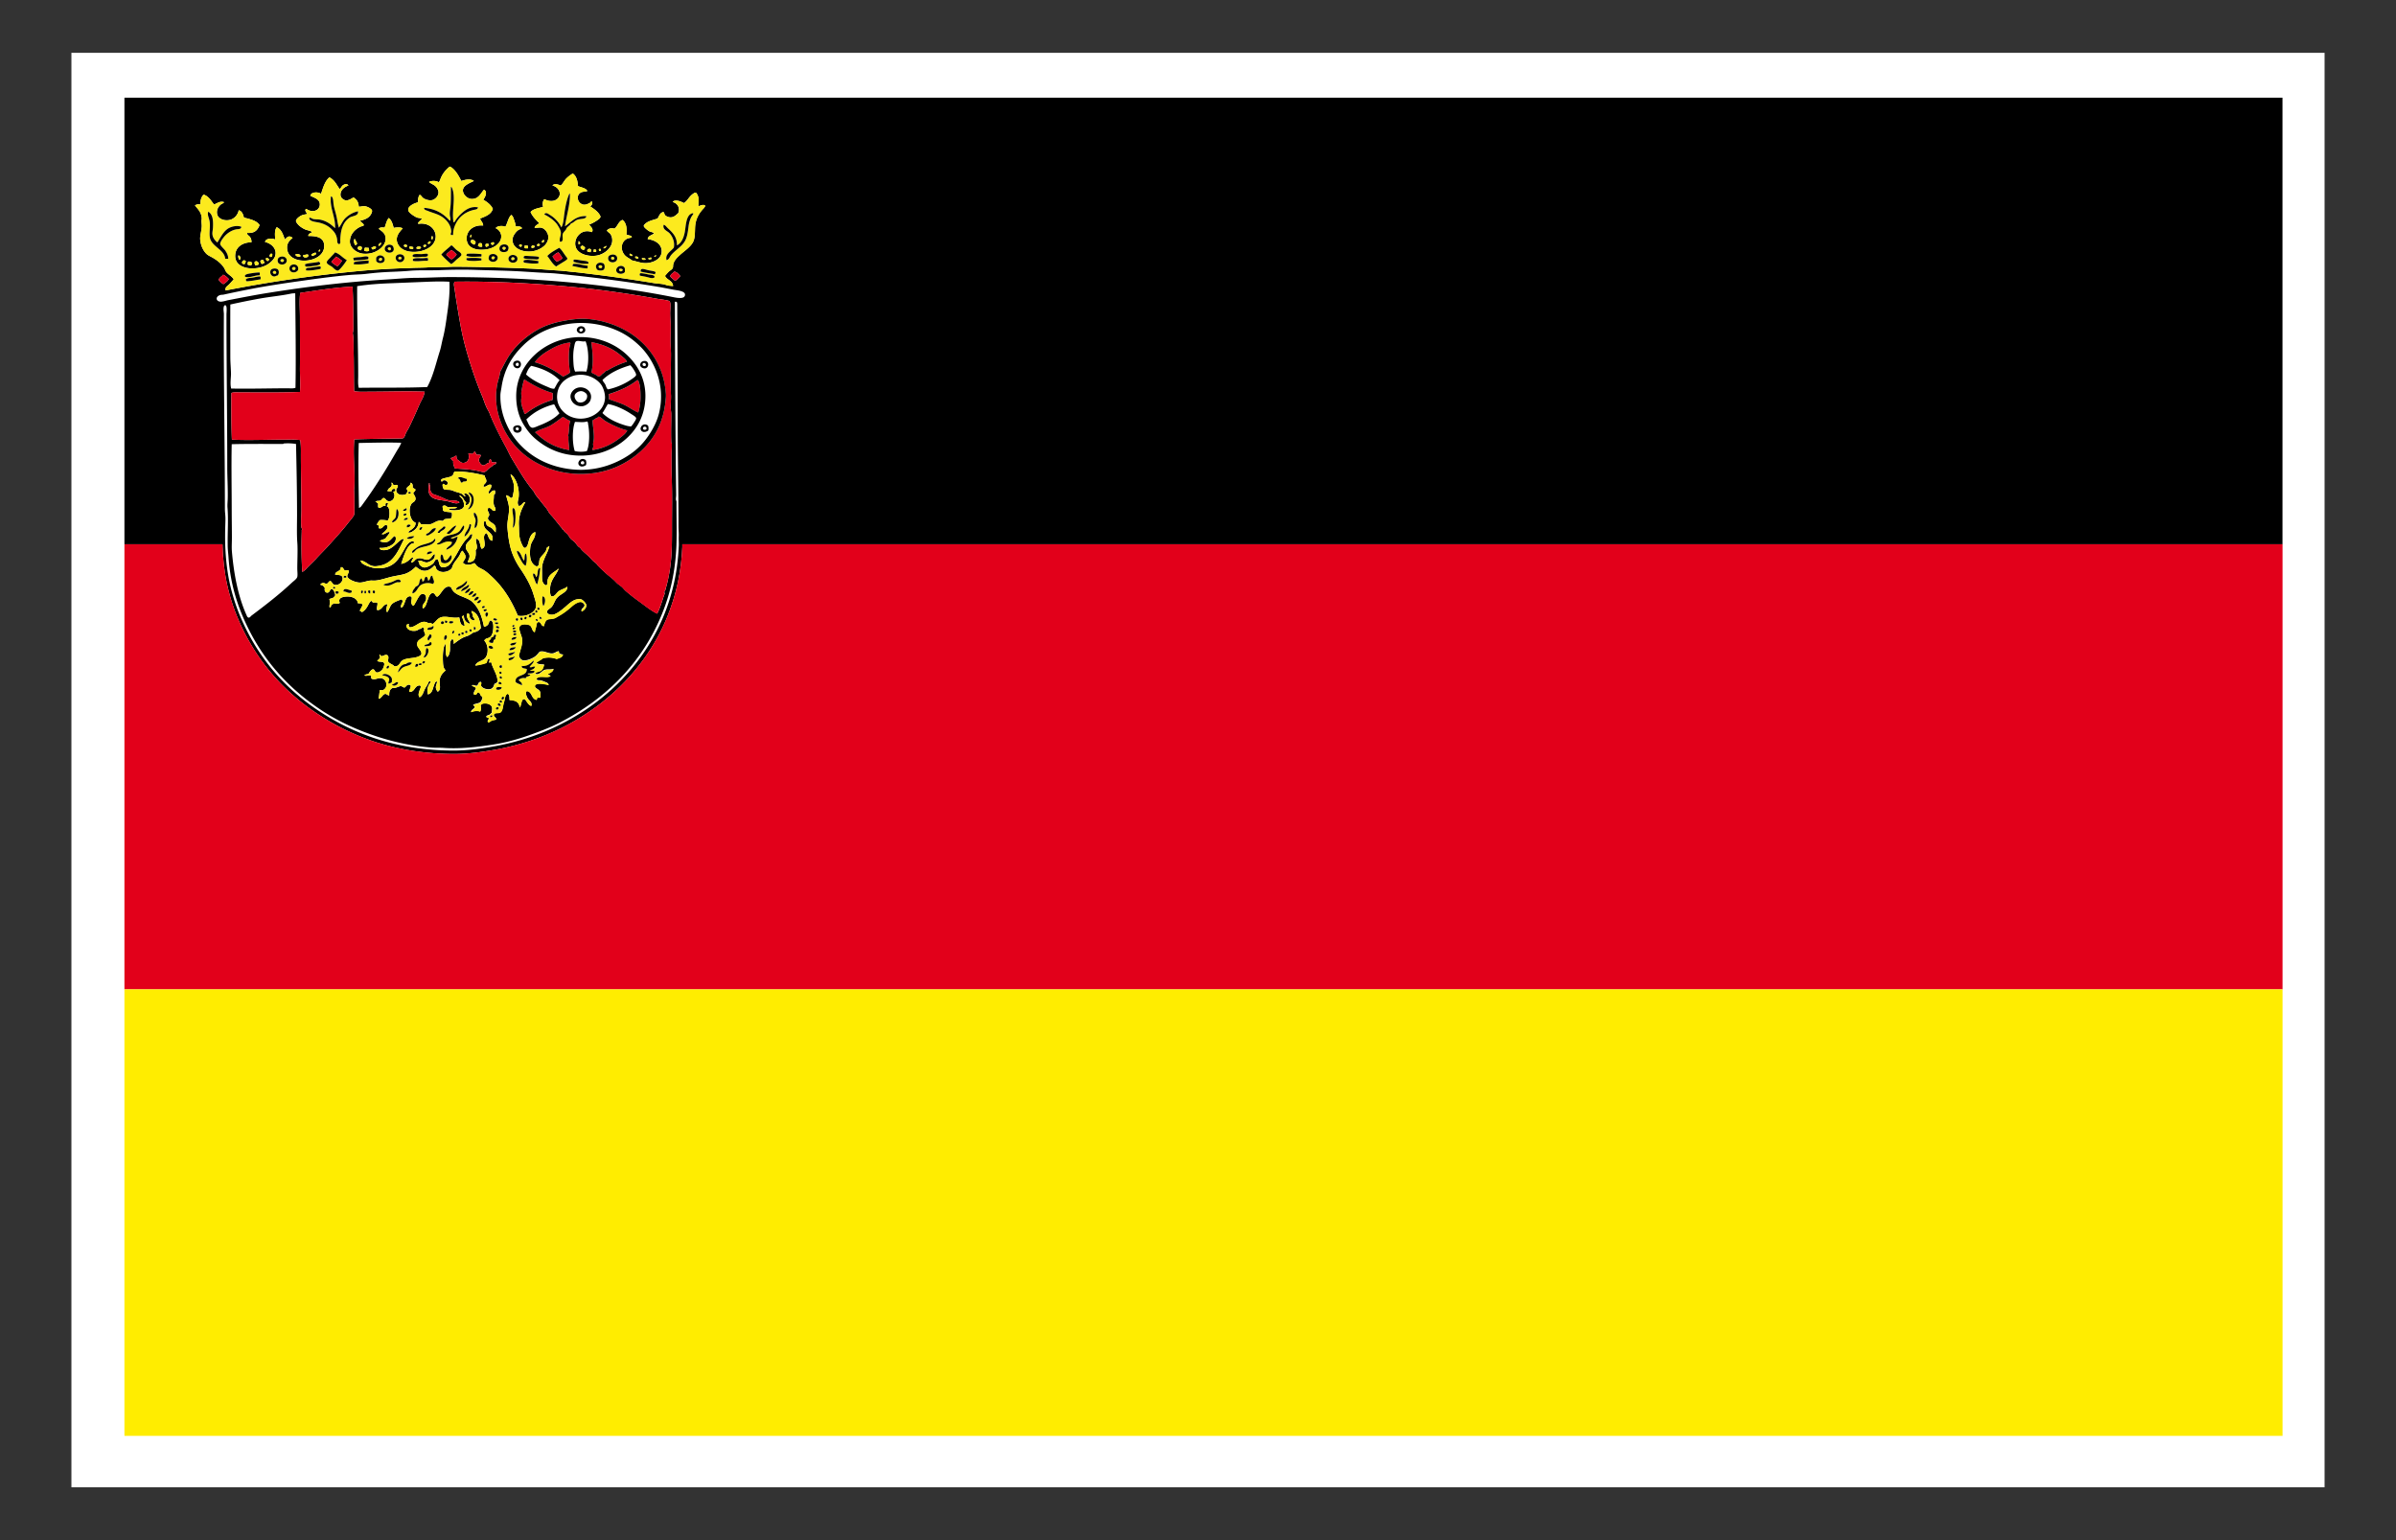 <svg xmlns="http://www.w3.org/2000/svg" width="39.685" height="25.512">
  <rect width="100%" height="100%" fill="#333333" stroke="none"/>
  <path fill="#FFF" d="M1.183.875h37.319v23.761H1.183z"/>
  <path fill="none" d="M10.643 6.028c-.004.028.012.039.043.036.036-.029-.019-.076-.043-.036z"/>
  <path fill="none" d="M10.179 5.457c-.173-.07-.4-.121-.647-.104-.101.007-.188.023-.275.044-.245.061-.451.183-.595.328-.182.179-.312.39-.356.693-.007.044-.017.091-.018.132-.003.183.042.348.104.483.063.14.146.256.244.355.195.198.475.348.832.387.386.042.72-.08.965-.247.12-.082.22-.183.3-.299.082-.118.155-.256.188-.407.101-.451-.086-.848-.304-1.069a1.242 1.242 0 0 0-.438-.296zm-.497-.028c.059.1-.118.134-.129.036.007-.061.088-.082.129-.036zm-1.132.547c.1-.021.1.116.026.124-.075.006-.113-.106-.026-.124zm-.048 1.149c-.01-.041.004-.066.044-.076.054-.015.097.013.094.06-.006.074-.12.079-.138.016zm1.106.595c-.074-.04.007-.165.094-.099.01.02.013.06.004.083-.026.019-.067.034-.098.016zm.772-.46c-.164.151-.427.284-.75.288-.328.002-.576-.12-.763-.28-.09-.077-.166-.178-.223-.287-.058-.113-.092-.25-.094-.403-.005-.306.14-.545.309-.702.164-.153.426-.291.754-.292.326-.001.587.126.759.284.17.155.317.381.317.69 0 .313-.133.542-.309.702zm.259-.112c-.075-.041.007-.165.094-.099.01.02.012.06.004.083-.027.019-.067.034-.098.016zm.055-1.048c-.034.01-.084-.012-.09-.048a.064.064 0 0 1 .043-.068c.104-.032.114.095.047.116z"/>
  <path fill="none" d="M10.651 7.109c.013.014.044.014.056 0v-.028c-.019-.025-.066-.017-.056.028zM10.44 6.849c-.103-.068-.257-.14-.373-.156-.031.049-.056.102-.09.148.083.086.208.149.334.191.043.015.093.031.141.032.017-.019.034-.038.049-.064.013-.022.039-.055.035-.076-.004-.021-.063-.054-.096-.075zM6.645 7.334c-.229-.007-.473 0-.703.004-.01.353-.003.725.004 1.075.026-.008.043-.033.056-.052.207-.281.39-.578.565-.882.027-.047.062-.093.078-.145zM9.721 6.981c-.055.02-.128.007-.198.008-.048.128-.045.35-.004.482.057.015.144.017.202 0 .046-.112.046-.308.021-.438-.003-.017 0-.045-.021-.052zM6.49 4.691c-.197.007-.391.02-.574.048-.004.489.017 1.002.017 1.485 0 .068-.007.136.009.2.364-.006.768.003 1.134-.012.099-.18.143-.389.207-.589.023-.071.033-.144.052-.217.037-.142.056-.294.078-.449.022-.157.039-.323.03-.49-.118-.008-.255-.004-.363 0-.194.008-.394.016-.59.024zM3.841 9.135c.034.394.107.75.237 1.043.009.018.014.043.035.052.025.005.036-.02.052-.032.236-.178.455-.346.669-.545.03-.028.083-.063.09-.096.008-.038 0-.091 0-.14 0-.126.008-.284.002-.401 0-.011-.001-.022-.002-.032-.01-.142-.004-.305-.004-.458 0-.384-.008-.786-.017-1.171a.77.77 0 0 0-.199-.008c-.008 0-.009.008-.017.008-.263 0-.585-.003-.849.004-.008.358 0 .741 0 1.103 0 .153.003.3.003.445 0 .036-.001.073-.002.109-.001.04-.001.08.002.119zM3.829 6.436c.323.006.62-.004.936-.004.043 0 .089.007.129-.008.01-.516 0-1.048-.004-1.565a.299.299 0 0 0-.065.004c-.17.035-.346.05-.513.081-.17.03-.334.064-.497.1-.002.295 0 .584 0 .874 0 .093.01.186.01.276-.001.08-.016.164.004.242zM8.541 7.104c.001.016.013.028.042.024.04-.051-.045-.067-.042-.024zM9.621 7.681c.012.015.043.015.055 0v-.029c-.019-.024-.064-.016-.055.029z"/>
  <path fill="none" d="M11.156 4.799c-.085-.016-.159-.032-.233-.044-.549-.093-1.14-.168-1.721-.225a2.627 2.627 0 0 0-.129-.008c-.128-.005-.261-.015-.397-.023-.262-.017-.533-.019-.811-.029-.181-.007-.397-.003-.564.004-.181.008-.356-.003-.522.012-.167.015-.329.015-.492.028-.079.007-.158.016-.238.025-.082.009-.166.009-.25.016-.321.027-.632.073-.931.115-.208.03-.474.071-.677.109-.154.029-.323.064-.487.1-.021.004-.043.002-.06.008-.087.029-.067.119.03.108.038-.004.084-.02.107-.024.241-.046.461-.09.682-.124.628-.1 1.264-.177 1.937-.217.17-.01.339-.027.513-.027.171 0 .348-.012.531-.012 1.352 0 2.594.109 3.713.333.069.014.192.035.189-.044-.002-.062-.138-.071-.19-.081zM10.025 6.371c.014.028.018.06.042.08.125-.024.27-.086.373-.155.031-.021.092-.059.095-.084.002-.022-.024-.063-.039-.088a.306.306 0 0 0-.056-.073c-.184.053-.344.129-.462.244.009.027.033.049.047.076zM9.266 6.845a.865.865 0 0 1-.069-.112c-.005-.011-.01-.031-.026-.036-.188.05-.338.136-.454.252.027.039.044.125.095.136.029.006.086-.023.128-.04.13-.05.261-.122.326-.2zM8.559 6.011c-.026.012-.023.048.004.052.044.007.038-.07-.004-.052zM9.181 6.438c.031-.046.05-.102.09-.14-.118-.116-.277-.194-.472-.238-.042.034-.066.087-.086.143.092.084.209.144.334.195.041.017.084.044.134.04zM9.228 6.542c-.014.159.077.278.184.339.256.147.604-.024.609-.295 0-.07-.021-.137-.048-.188-.053-.1-.218-.211-.407-.187a.409.409 0 0 0-.12.032c-.119.053-.206.147-.218.299zm.355-.124c.119-.022.251.083.193.219-.021.05-.085.087-.132.091-.107.012-.206-.077-.194-.178.007-.053.056-.117.133-.132zM9.712 6.156c.047-.142.039-.375-.013-.503-.058.013-.117-.018-.154 0-.021.01-.029.06-.034.087-.019.091-.019.17-.013.271.003.059.012.115.03.145.06-.005.123-.007.184 0z"/>
  <path fill="none" d="M9.721 6.538c-.011-.031-.066-.064-.108-.059-.04.003-.079.034-.089.056-.025.048.025.116.055.127.08.027.169-.044.142-.124zM9.656 5.461c-.031-.06-.101.022-.03.036.012-.011.028-.017.03-.036z"/>
  <path fill="none" d="M11.238 8.722c0-.572-.013-1.138-.013-1.701 0-.646-.005-1.288-.008-1.953 0-.033.003-.08-.026-.068 0-.008-.013 0-.013.003.002 1.071.008 2.123.021 3.189.001.025-.005.054-.004.08.001.014.008.024.009.036v.044c0 .225.007.446 0 .662v.012c-.017.433-.099.795-.238 1.139-.328.813-.934 1.416-1.708 1.81-.158.081-.327.145-.509.208-.178.062-.368.116-.574.148-.255.04-.549.078-.836.056-.059-.004-.12 0-.177-.004a3.817 3.817 0 0 1-.906-.18c-.366-.12-.683-.271-.965-.461-.575-.387-.998-.888-1.272-1.536-.119-.28-.209-.604-.233-.971-.003-.054-.011-.107-.013-.16 0-.02-.001-.04-.001-.06-.003-.198.012-.402-.004-.606-.004-.054.004-.108.004-.164.003-.168-.008-.339-.008-.505 0-.843-.013-1.691-.013-2.531 0-.036.015-.152-.021-.152-.005 0-.016.001-.022.02-.013.044 0 .091 0 .128-.006 1.075.017 2.142.017 3.225 0 .054.009.105.009.16 0 .056-.003.113-.004.168-.002.088-.002.174 0 .257.007.252.036.484.085.694.046.19.102.359.173.525.279.649.71 1.155 1.289 1.541.561.373 1.287.658 2.239.658.225 0 .451-.031.659-.068.62-.111 1.127-.339 1.545-.622.566-.385 1.017-.916 1.276-1.552.135-.333.227-.704.245-1.14.001-.012.001-.024.001-.036 0-.044-.003-.088-.001-.132.004-.055-.003-.106-.003-.161z"/>
  <path d="M2.061 1.618v7.397h1.624c.007.259.036.498.087.713.045.189.102.363.175.532.139.326.321.621.54.881.215.256.474.485.768.681.309.205.641.366.985.476.4.126.832.191 1.284.191.251 0 .502-.04.669-.069.573-.102 1.099-.313 1.564-.63.591-.401 1.039-.946 1.295-1.574.15-.369.231-.746.249-1.154v-.046h26.504V1.618H2.061zm9.423 2.379c-.039.09-.148.158-.22.224-.046.043-.095.087-.112.152-.007.025-.002.047-.009.064-.012.028-.045.042-.068.064-.025.024-.042.046-.061.068.03.07.128.077.134.169-.027-.003-.051-.004-.078-.008-.025-.003-.047-.015-.073-.02-.051-.011-.107-.012-.16-.02a27.325 27.325 0 0 0-.932-.137c-.125-.014-.256-.033-.401-.047-.08-.007-.164-.02-.245-.024-.155-.008-.31-.025-.462-.032-.399-.017-.851-.03-1.263-.032-.04 0-.083.002-.122.004-.115.005-.234.001-.341.008-.104.006-.218.003-.31.012-.027.002-.056-.001-.082 0-.234.01-.467.023-.694.044-.797.074-1.549.188-2.247.325-.016-.051.031-.074.057-.1.027-.028.052-.057.077-.084-.034-.056-.096-.079-.129-.128-.012-.019-.018-.039-.026-.053-.042-.072-.116-.133-.199-.18-.033-.019-.068-.033-.094-.057-.063-.058-.101-.152-.108-.24-.005-.065.02-.133.025-.208.003-.036-.004-.069-.004-.104 0-.017.006-.02.004-.041-.005-.098-.058-.146-.112-.213.022-.016.054-.024.091-.016-.004-.075.017-.126.052-.164.085.029.123.101.172.164.051-.016.091-.059.164-.04 0 .018-.025.023-.039.032-.041.028-.089.087-.073.168.013.068.098.11.185.1.095-.01.16-.09.173-.165.056.016.072.069.086.122.103.027.21.049.259.125-.03.078-.079.14-.207.129-.003.034.036.046.051.071.016.023.023.051.022.084-.142 0-.25.074-.267.188-.04.269.341.293.525.184.058-.034.113-.089.129-.132.047-.118-.047-.219-.162-.244.006-.062.118-.068.168-.041-.003-.068-.015-.15.025-.204.08.035.104.12.134.201.022-.013.04-.047.073-.048.022 0 .038.009.056.024-.056.047-.101.092-.09.188.035.289.648.232.612-.08-.013-.113-.118-.142-.262-.14 0-.041.04-.045.064-.064-.028-.027-.076-.027-.116-.045a.413.413 0 0 1-.096-.06c-.02-.019-.056-.057-.056-.08 0-.029.045-.066.078-.084.03-.018.063-.022.099-.028.01-.025-.035-.049-.018-.08.012-.016.03.007.044.012.015.005.038.014.052.015.099.013.16-.065.134-.144-.02-.06-.099-.081-.151-.108.008-.065.132-.069.177-.032.035-.102.063-.209.138-.273.083.039.118.122.169.192.022-.008.033-.048.06-.064.025-.016.069-.03.086.008-.073.022-.143.088-.129.169.005.035.05.074.091.076.047.002.086-.029.123-.048.05.03.085.076.086.152.034.004.061-.01.09-.008.052.002.124.043.13.072.007.028-.021.075-.042.096-.036.039-.099.061-.155.073.013.03.062.045.061.075-.011.018-.034.015-.048.021-.089.038-.184.126-.182.253.003.102.109.185.216.197.115.012.214-.023.285-.081.055-.045.099-.108.09-.189-.007-.07-.061-.101-.111-.14.008-.027.062-.028.095-.021.022-.054.032-.119.069-.16.048.035.065.1.082.165.041-.011.12-.015.149.008-.062.065-.136.152-.077.265.044.084.142.124.259.124.18.001.342-.089.362-.228.02-.143-.113-.267-.285-.236-.023-.026.059-.069.057-.081-.003-.016-.058-.017-.078-.024-.028-.01-.095-.053-.125-.084-.075-.081.06-.15.142-.169-.003-.053.004-.096.026-.124.026.007.033.036.056.052.037.027.11.051.164.032.049-.018.111-.085.086-.157a.171.171 0 0 0-.043-.068c-.031-.03-.079-.044-.107-.072.035-.023.124-.022.155.004.026-.015.029-.046.039-.068.03-.073.083-.139.146-.189.002.001.006-.001.009 0 .083.043.144.156.185.237.063-.021.153-.044.207 0-.061.031-.174.072-.18.148-.006.07.066.144.137.149.123.008.157-.096.211-.152.066.031.018.129-.013.165.066.038.127.082.16.152-.028.092-.121.124-.211.16.013.043.048.065.051.116-.161-.016-.29.089-.272.241.017.136.163.174.311.156.141-.017.275-.11.259-.236a.152.152 0 0 0-.091-.117c.022-.039.11-.046.16-.024.038-.061.046-.15.099-.196.027.02.036.055.047.087.011.031.024.067.026.104.031 0 .088-.007.104.028-.014.016-.035.014-.052.026-.045.026-.096.095-.103.148-.018.142.132.226.306.212.082-.006.175-.048.229-.104.029-.032.063-.088.055-.148-.006-.055-.052-.128-.116-.141-.037-.007-.067.006-.111 0 .01-.04.051-.05.078-.076-.056-.055-.112-.109-.144-.184.043-.052.13-.064.207-.084-.012-.053-.007-.098.022-.129.104.058.22.033.25-.06.023-.071-.043-.153-.116-.164.026-.042.1-.019.134 0 .039-.031.057-.077.09-.113.032-.033.07-.063.112-.087.06.041.08.118.086.208.055.024.128.03.155.081-.037.014-.073.008-.103.023-.09.043-.063.173.026.2.042.014.087-.009.121-.027.015-.002.016-.032.031-.021.022.03-.007.065-.026.081.045.03.09.059.129.103.017.02.04.052.039.068-.003.03-.056.06-.083.077a.623.623 0 0 1-.103.052c.021.036.076.067.047.125-.185-.071-.321.115-.267.256.036.093.169.149.318.136.129-.011.263-.11.281-.228.007-.051-.004-.096-.026-.129-.017-.026-.04-.031-.061-.06.021-.032.076-.05.125-.032.054-.04.066-.119.133-.145.062.043.078.139.065.24.026.018.077.013.091.041-.017.019-.045.017-.065.024-.113.043-.131.178-.061.269.038.047.09.063.129.097.076.014.151.048.237.044.127-.006.254-.077.254-.196.001-.115-.105-.186-.232-.201.007-.057.067-.063.104-.093-.013-.025-.057-.024-.082-.04-.032-.02-.085-.063-.087-.084 0-.022.04-.051.061-.064.048-.027.116-.042.168-.06.026-.041.038-.096.095-.108.018.011.016.035.025.048.015.02.056.041.1.04.054-.002.088-.04.121-.068.038-.087-.012-.168-.091-.185.036-.054.149-.005.186.017.047-.026.079-.09.121-.129.015-.014.056-.047.073-.044.02.004.044.063.047.088.007.045-.005.094 0 .137.032-.008.08-.038.113-.008-.01.032-.038.053-.057.075-.058.071-.104.152-.112.273-.004.095.001.174-.028.241zm-.328.926C10.037 4.7 8.795 4.59 7.443 4.59c-.183 0-.359.012-.531.012-.174 0-.342.018-.513.028-.672.04-1.308.118-1.936.218-.22.034-.44.078-.682.124-.023.004-.07.02-.107.024-.097.011-.117-.079-.03-.108.017-.006.04-.004.06-.008.164-.036.333-.071.487-.1.203-.039.469-.08.677-.11.299-.042.61-.088.931-.116.084-.007.168-.007.25-.016.08-.009.158-.018.238-.024.163-.013.325-.013.492-.028.166-.015.341-.004.522-.012.167-.007.383-.01.564-.004.278.01.549.012.811.029.135.008.269.018.397.023.044.002.087.004.13.008.581.057 1.171.132 1.721.225.074.013.148.028.233.044.052.01.188.019.189.08.002.079-.121.058-.19.044zm-.146 4.898c.002.015-.015.051-.022.072-.029.09-.062.195-.103.272-.112-.056-.207-.137-.306-.208a2.903 2.903 0 0 1-.215-.169c-.022-.019-.039-.044-.061-.064-.023-.021-.05-.037-.073-.056-.024-.02-.042-.044-.065-.064-.045-.041-.094-.076-.138-.117-.04-.037-.091-.083-.129-.125-.007-.006-.009-.012-.014-.019-.011-.016-.033-.027-.052-.044-.023-.019-.039-.041-.061-.064-.04-.043-.091-.079-.133-.124-.011-.011-.018-.025-.03-.036-.01-.01-.024-.017-.034-.028-.01-.01-.018-.021-.026-.032-.014-.018-.027-.036-.048-.052a.405.405 0 0 1-.052-.044c-.014-.017-.023-.039-.038-.057-.005-.004-.006-.001-.009-.008-.009-.017-.041-.038-.056-.056-.005-.006-.005-.014-.009-.02-.004-.006-.017-.006-.022-.012-.005-.006-.003-.014-.007-.02-.006-.005-.013-.009-.018-.016-.038-.048-.084-.105-.125-.156-.019-.024-.043-.045-.06-.069-.019-.023-.03-.051-.048-.075-.036-.048-.076-.093-.112-.141-.035-.047-.079-.089-.1-.144-.143-.167-.25-.358-.367-.549-.038-.065-.066-.132-.102-.198-.09-.165-.176-.332-.25-.51-.009-.017-.013-.036-.022-.055-.014-.03-.036-.063-.052-.101-.022-.048-.039-.106-.061-.16-.12-.283-.22-.587-.302-.902a5.239 5.239 0 0 1-.077-.374c-.027-.151-.057-.339-.082-.51-.005-.038-.021-.082 0-.12.632-.01 1.297.026 1.889.081.514.047.994.117 1.483.205.063.011.175.021.19.04.025.03.006.141.009.216.001.077.008.144.008.213 0 .077-.004.152-.004.224 0 .078.009.151.009.221 0 .243-.013.438 0 .678.003.071-.006.143-.005.217.001.029.008.058.009.088.002.145-.006.304 0 .454v.024c.001.004.008.011.009.016.003.065-.005.131-.005.196 0 .131 0 .266.005.397.01.264.004.522.004.794 0 .097 0 .192-.002.285-.004.163-.014.318-.041.469-.016.086-.032.168-.056.249-.007.024-.01.054-.03.073-.011.01.007.008.009.015zm-1.385.149c-.045-.007-.104.031-.143.063-.079.069-.146.123-.237.173-.026.015-.044.028-.068.036-.031.009-.088.007-.117.023-.034.02-.044.077-.052.104-.053-.001-.043-.072-.09-.068-.033.002-.031.046-.038.076-.009.036-.02.063-.022.092-.052-.013-.041-.092-.09-.116-.021-.011-.072-.016-.1-.012-.131.015-.031.159-.021.24.01.086-.022.156-.039.225-.003.014-.014.035-.013.048.001.035.036.08.073.084.062.008.158-.037.194-.064a.329.329 0 0 0 .043-.041c.016-.016.025-.04.052-.043.063-.01.127.038.194.032.043-.005.054-.028.104-.037.001.015.005.027.008.041.023.001.032.016.061.012-.007.051-.063.057-.104.076-.068-.027-.149-.032-.229-.012-.031.029-.079.044-.108.076.027.024.078.026.13.028-.013.042-.021.079-.052.1-.03.021-.081.018-.1.052.073.034.104-.044.16-.063.042-.015.095 0 .147-.017-.009.048-.055.063-.091.084-.004.028.039.012.039.036-.061.039-.197-.023-.233.048.011.026.049.019.073.023.026.006.054.019.078.028.023.01.054.02.051.048-.059-.015-.225-.048-.225.02 0 .036.063.048.083.088.015.032.004.051.008.096-.009.008-.031.003-.048.004-.014.004-.005.029-.017.037-.09-.014-.067-.133-.16-.145-.022.015-.017.037-.013.056.003.016.016.043.022.057.022.042.087.073.064.132-.031-.007-.044-.028-.064-.052-.015-.019-.034-.059-.052-.06-.055-.006-.042.104-.077.136-.007-.086-.071-.118-.168-.121 0-.044 0-.088-.03-.104-.041.017-.042.066-.052.108-.004.021-.012.042-.017.064-.011.049-.015.121-.056.14-.035.017-.096-.003-.104.037-.006.034.045.047.039.076-.024.011-.051.011-.074.02-.022.009-.039.036-.064.024-.012-.021.011-.039.017-.056-.001-.025-.042-.012-.043-.036.011-.018.036-.019.052-.028s.022-.023.039-.032c.001-.04.013-.069 0-.101-.022-.06-.164-.081-.185-.02.01.035.008.072-.009.1-.056-.023-.097-.007-.15.008.002-.054.114-.067.034-.116.031-.026.101-.022.13-.056.004-.005.026-.054.026-.064-.002-.024-.021-.029-.035-.048-.011-.026-.011-.04-.035-.041-.029 0-.013.016-.03.028-.015.011-.023.004-.039.008-.019-.03.017-.073.03-.101-.005-.033-.051-.029-.069-.052.028-.013.052.005.077.008.041-.007.021-.071.078-.064.009.027-.005.04 0 .06.012.043.097.072.156.057.039-.01.059-.053.064-.084.022-.01.05-.021.051-.044.006-.102-.085-.223-.104-.318-.017-.005-.025.016-.034.005-.002-.024.023-.053-.004-.064-.032.008-.023.053-.043.072-.053.021-.117.033-.181.044.015-.067.127-.071.169-.13.055-.077.042-.216-.021-.281.021-.048.072-.031.107-.068.037-.038.048-.141.04-.204-.004-.025-.019-.059-.035-.061-.034-.004-.03.034-.043.056-.017.028-.042.042-.074.048-.028-.134-.062-.25-.133-.345-.022-.029-.051-.065-.078-.083-.083-.061-.209-.08-.284-.149-.022-.021-.039-.05-.052-.081-.115-.049-.158.125-.229.16-.034-.014-.032-.057-.069-.06-.094-.007-.089.238-.168.253-.027-.078.074-.1.052-.197a.058.058 0 0 0-.057-.044c-.048.002-.09.101-.116.144-.012.02-.026.052-.035.052-.013.001-.032-.028-.035-.048-.005-.046.03-.097-.016-.108-.022-.005-.05.015-.06.028-.034.045-.04.146-.091.16-.025-.055.063-.104 0-.137-.05.021-.095.036-.134.062-.055.037-.057.101-.099.152-.028-.042 0-.091.004-.136-.083.007-.078.098-.168.101-.015-.04.008-.074.004-.117-.016-.016-.04-.01-.068-.009-.021-.002-.017-.026-.039-.027-.03.026-.044.066-.065.1-.022.035-.045.062-.082.084-.017 0-.024-.028-.04-.016.006-.031.042-.069.048-.112a.133.133 0 0 0-.078-.017c-.006-.067-.074-.11-.167-.112-.084 0-.171.025-.133.104-.018.019-.064.021-.091.008-.02.007-.032.02-.048.028-.011.014 0 .037-.03.04-.008-.051.018-.075-.004-.133.013-.017.039-.014.056-.023.021-.011.03-.028.043-.044-.01-.045-.02-.09-.06-.108-.035.013-.031.068-.077.064-.027-.002-.048-.032-.036-.072-.013-.032-.038-.052-.078-.06.017-.019.028-.028.052-.028.021-.001.035.014.052.012.036-.005.03-.044.069-.044.034.027.032.073.104.063.045-.005.103-.058.094-.115-.007-.054-.057-.044-.124-.056.007-.063.1-.045.094-.121.048-.005.04.042.07.053.021.003.04-.011.056 0 .025.03-.02.058-.018.095.004.05.123.098.187.104.076.008.126-.027.202-.032.024-.001.05.002.078 0 .074-.005.157-.034.241-.056.083-.022.172-.031.241-.052.083-.025.145-.081.186-.121.042.03.084.068.146.068.068 0 .125-.048.16-.088.03.013.021.036.034.056.058.083.211.057.259-.016.021-.089.091-.142.129-.217.012-.023.019-.054.047-.068.016.033.048.06.048.101 0 .039-.033.063-.043.097.041.052.134.037.19.007.018.012.027.035.043.049.035.032.082.047.121.072.037.023.072.056.104.084.198.177.339.396.452.666.132.027.294-.048.303-.156.003-.056-.022-.125-.04-.184-.05-.17-.138-.315-.224-.441a1.193 1.193 0 0 1-.147-.297c-.035-.113-.053-.241-.064-.374-.01-.117.034-.228.025-.341-.005-.072-.031-.128-.047-.201.042.003.053.035.086.045.026-.007.026-.041.031-.064.008-.042.017-.083.013-.136-.006-.068-.037-.126-.053-.173-.002-.004-.004-.006-.003-.012h.013c.077.062.138.225.12.377-.005.041-.033.096.004.14.057-.002.053-.061.108-.064-.056.103-.116.216-.108.381.005.104-.003.173.03.27.013.035.04.105.065.108.051.004.063-.106.078-.145.02-.056.051-.109.099-.116.005.109-.07.144-.083.249-.009.082-.01.182.023.244.018.034.061.078.09.072.041-.007.028-.077.043-.117.025-.066.111-.106.116-.188.016-.009.025-.023.044-.028-.021.108-.108.215-.121.349-.002.032 0 .07 0 .109 0 .089-.005.167.07.192.027-.018.018-.056.021-.08.018-.108.116-.137.186-.2-.037.107-.13.173-.143.316-.004.043-.005.109.017.144.062.012.084-.055.125-.084.046-.033.108-.043.142-.076.009.093-.111.115-.172.189-.044.053-.047.104-.091.152-.022.024-.072.044-.073.076 0 .035.047.054.095.048.064-.006.159-.087.207-.127.049-.042.122-.118.202-.128.027-.005.046-.004.065.002.022.008.08.061.082.097.002.043-.037.086-.078.1-.018-.047.049-.06.047-.104 0-.02-.03-.048-.055-.052zm-2.243 1.134c-.045.042-.088.08-.099.157-.009.069.032.169-.034.196-.016-.021-.029-.042-.03-.072-.002-.036.025-.068.018-.096-.03-.002-.035.029-.043.048-.024.055-.03.152-.108.165a.223.223 0 0 1 .013-.149c.012-.025.032-.042.035-.063-.035-.021-.042.03-.052.048-.014.024-.031.048-.043.072-.027.052-.039.119-.09.141-.026-.035-.015-.066 0-.113.012-.035.033-.063.008-.084-.098 0-.078.11-.177.108-.009-.042.063-.116-.009-.12-.034-.001-.045.035-.073.048-.026-.006-.035-.023-.06-.024-.034 0-.087.04-.13.028-.05.017-.065.066-.061.125-.033-.001-.04-.025-.064-.024-.049.001-.059.075-.113.08.011-.052.013-.098.022-.144.017 0 .032 0 .043.004.102-.036.078-.189-.026-.201-.057-.007-.106.039-.16.004-.001-.015.003-.035-.004-.044-.032-.014-.077.009-.108-.004.01-.019.039-.02.065-.024.02-.032.037-.065.074-.08.048.009.021.061.086.052.023-.004.064-.031.081-.064.012-.021.024-.063.022-.076-.009-.052-.065-.024-.117-.048.014-.021.037-.033.047-.056.001-.019-.016-.037-.009-.048.019-.013.012.027.035.023.033-.002.054-.026.082-.02.042.009.03.058.022.101.018.046.08.051.108.088.085.006.085-.066.137-.1.054-.034.151-.033.216-.048.039-.009.089-.027.095-.057.009-.05-.062-.099-.069-.145-.016-.1.091-.102.134-.172-.005-.033-.034-.062-.017-.101-.005-.01-.015-.016-.026-.02-.022-.002-.019.02-.035.023-.021-.008-.041.022-.073.029-.064.013-.128-.007-.15-.044-.016-.027-.025-.063.025-.064.022.003-.009.012 0 .028.002.011.013.012.013.024.114.006.189-.147.314-.068.016.003.019-.007.035-.004.021-.004.015.018.03.021.063-.036.084-.11.173-.121.088-.01.179.028.272.008.016.06.013.138.09.141a.44.44 0 0 0-.047-.152c.012-.004.012-.021.034-.017-.001.078.042.114.1.137 0-.052-.061-.08-.048-.168.011 0 .013-.007.026-.004.022.017.011.045.022.068.01.022.042.051.077.044.001-.031-.018-.044-.029-.064.01-.042-.032-.069-.018-.088.004-.002.008-.005.008 0 .102.043.129.155.143.281-.027.038-.068.062-.125.072a.561.561 0 0 1-.068.044c-.027.015-.053.021-.082.032-.06.025-.128.077-.177.116.011-.031 0-.065-.017-.084-.056.027-.037.119-.043.188-.004.049-.019.091-.047.112-.037-.048-.01-.156-.031-.22-.036.059-.043.183-.038.292.001.069.009.117.045.147zM4.993 8.738c-.013-.085 0-.197 0-.289 0-.323-.011-.657-.009-.979 0-.059-.002-.124-.012-.18-.086-.015-.185-.008-.285-.008-.277 0-.582.014-.846 0-.01-.233-.01-.53-.008-.773.044-.015.091-.009.138-.009.322 0 .682.006.997-.008.013-.134-.002-.27 0-.405.003-.27 0-.548 0-.831 0-.136-.012-.272.004-.404.283-.041.557-.089.866-.104.012.182.013.382.013.582 0 .063.006.128-.008.188.012.07.013.151.013.232 0 .081.004.164.004.245.002.168.001.327.005.485.087.015.187.008.288.008.284 0 .592-.011.88 0-.008.075-.052.138-.082.204-.03.067-.057.133-.087.197-.03.065-.058.129-.09.192-.015.032-.037.061-.051.093-.015.03-.017.069-.053.088-.266.006-.54.006-.802.016-.024.26.013.516 0 .786 0 .024-.005.045-.003.068.003.071.004.151.004.237 0 .052.005.113-.004.157-.008.031-.072.101-.095.131-.098.128-.217.256-.315.366-.071.08-.15.155-.22.233-.046.05-.095.094-.143.144-.024.026-.05.058-.086.073a7.357 7.357 0 0 1-.008-.667c0-.006-.001-.016 0-.023 0-.005.009-.016.009-.012-.001-.01-.013-.024-.014-.033zm-1.155-.277c0-.362-.008-.745 0-1.103.264-.007.586-.004.849-.004.008 0 .009-.008.017-.008a.871.871 0 0 1 .199.008c.009.386.017.788.017 1.172 0 .153-.006.316.004.457.001.01.001.021.002.032.006.118-.002.275-.002.401 0 .049.008.103 0 .14-.008.033-.06.068-.09.096-.214.2-.433.368-.669.546-.016.013-.027.037-.052.032-.021-.009-.026-.034-.035-.052-.13-.293-.203-.649-.237-1.043-.003-.04-.003-.079-.002-.12.001-.036.002-.073.002-.109 0-.144-.003-.292-.003-.445zm-.023-2.543c0-.29-.002-.579 0-.874.162-.036.326-.07.497-.1.167-.03.343-.045.513-.081a.299.299 0 0 1 .065-.004c.004.517.014 1.049.004 1.565-.04.014-.086.008-.129.008-.316 0-.613.01-.936.004-.02-.078-.004-.161-.003-.241-.001-.091-.011-.184-.011-.277zm4.18 1.789c.048.009.057-.039.108-.04-.008-.023.003-.049.017-.064.019.012.016.044.035.056h.068c-.006.022-.021.035-.047.04-.021.023-.048.038-.077.06-.018.014-.05.055-.074.06-.029.006-.089-.017-.15-.027-.108-.02-.22-.023-.34-.033-.016-.033-.035-.08-.027-.119a.151.151 0 0 1-.044-.053c.043-.003.061-.029.095-.04.001.037.007.064.034.079.026.015.042.045.087.041.069-.005.104-.077.077-.152.018-.01.042.002.061.004.027-.004.023-.036.052-.037.009.021.015.043.035.052.024-.006.037 0 .06.004-.002.029-.036.052-.034.085 0 .03.041.08.064.084zm-.5.169c.02-.021.014-.039.034-.064.18-.006.353.028.5.064.002.043.032.063.026.1-.005.033-.051.045-.047.084.051.016.072-.049.129-.028.011.069-.054.088-.043.144.045-.007.043-.058.104-.052.005.029.009.064-.018.073.002.069-.015.125.005.18.007.021.035.047.017.084-.063.008-.052-.053-.112-.047-.037.04.019.073.013.12-.001.014-.021.03-.021.048-.001.061.09.074.12.132.016.032.009.058.008.104-.026-.02-.035-.044-.064-.068-.025-.021-.065-.029-.082-.052-.016-.021-.004-.05-.03-.068-.036.013-.02.074-.013.092.028.08.178.116.129.236-.059-.016-.059-.086-.09-.127-.108.04.036.224-.082.26-.037-.05-.015-.155-.091-.168-.021.052.045.142-.009.192.009.114-.008.206-.133.197.013-.039.039-.072.03-.117-.009-.048-.063-.078-.06-.14.002-.088.114-.101.107-.209-.033-.003-.047.03-.065.052-.016.021-.039.04-.056.06-.067.083-.116.191-.177.285-.03.049-.066.104-.103.129-.018.013-.073.034-.108.02-.044-.018-.036-.087-.064-.129-.047-.004-.048.042-.074.069-.026.028-.102.069-.146.068-.033-.002-.059-.023-.082-.048.004-.027-.02-.044-.018-.064.056-.01.093.034.147.028.03-.004.084-.034.104-.057.018-.019.03-.055.017-.084-.048.03-.053.092-.121.097-.046.003-.096-.041-.163-.02-.046.014-.042.054-.1.068.003-.039.026-.059.039-.089-.038-.002-.064.04-.095.06-.032.023-.065.042-.112.049.032-.097.07-.229.134-.301.007-.007.021-.022.03-.028.018-.011.042-.006.055-.024-.017-.035-.064-.017-.09.004-.034.029-.064.083-.09.129-.027.046-.052.09-.082.132-.075.103-.187.173-.375.16-.059-.004-.145-.032-.195-.06-.035-.021-.048-.027-.06-.068.101.015.132.096.241.096.033 0 .074-.009.104-.016.21-.051.291-.267.375-.434-.033-.012-.06.02-.082.037-.057.046-.131.133-.22.144-.035.005-.102.006-.103-.036.123.012.256-.055.268-.136.003-.021.003-.052-.021-.06-.038.023-.071.089-.13.1-.035.006-.084.001-.112-.016.022-.023.067-.026.094-.044.021-.038.056-.062.07-.104-.054-.015-.077.05-.134.031.035-.028.14-.103.078-.152-.054.003-.06.074-.121.056-.019 0 .002-.021-.004-.036-.006-.014-.021-.019-.036-.024.019-.026.029-.059.057-.076.045-.002.085.001.121.008.04-.014.045-.178.013-.22-.006-.009-.022-.013-.022-.016-.001-.008.042-.058 0-.056-.033-.001-.023.04-.022.051-.05-.013-.061.033-.111.032-.022-.012-.008-.05-.013-.068.001-.021-.035-.012-.022-.033-.003-.01-.013.014-.021 0 .019-.022.054-.011.078-.02.028-.011.031-.037.056-.044.035.006.04.042.073.052.082.023.141-.082.086-.152.02-.003.034-.013.038-.032-.009-.043-.085-.002-.06.021-.027-.002-.063.005-.078-.009.014-.008.024-.018.022-.031.04-.028.07-.052.048-.101.03-.001.021.033.042.04.023.003.043-.011.061 0 .016.038-.02.049-.022.08-.004.075.091.103.164.069.009-.022.022-.03.021-.052 0-.016-.015-.027-.013-.04.007-.038.071-.045.065-.097.031.007.039.036.034.076.009.02.039.021.048.04-.006.026-.029.037-.039.06.017.03.066.085.021.132-.011.014-.031.02-.042.033-.067.08-.038.289.061.32.004.056-.03.083-.061.109-.021.018-.051.027-.06.052.032.016.069-.013.095-.032.041-.031.075-.072.078-.141.024.005.026.029.043.04.056-.004.097.005.138 0 .076-.01.12-.08.211-.056.017-.002.021-.021.039-.028.03-.011.072-.003.104-.016.018-.017.021-.065.012-.096-.048-.013-.12-.003-.146-.036.003-.027-.006-.042-.005-.067.028-.027.066-.003.082.016.055.004.107-.012.155 0-.018.04-.12 0-.134.044.09.014.233.015.25-.06.008-.033-.007-.081-.021-.109-.015-.03-.047-.047-.056-.069.065.011.069.08.111.112.004.022-.01.028-.008.048.105 0 .095-.21-.018-.193-.016.024.016.029.019.046-.029 0-.039-.027-.061-.04-.023-.014-.061-.022-.095-.033-.034-.01-.066-.027-.095-.032-.038-.006-.076.003-.112-.015-.01-.022-.025-.055-.013-.084.023-.008.029.025.06.016.049-.015.012-.081-.039-.077-.032.002-.017.021-.043.02-.025-.042.025-.047.057-.057.041-.011.1-.018.125-.043zm-1.549.538c-.007-.351-.014-.723-.004-1.076.23-.005.474-.011.703-.004-.016.052-.051.098-.078.145-.175.304-.358.601-.565.882-.013.019-.03.044-.056.053zm1.484-.129c.074.011.135-.006.181.036-.052.04-.123-.002-.19-.016-.108-.023-.224-.022-.284-.084-.05-.052-.044-.13-.03-.221.019 0-.002.039.017.04-.012.046.009.128.051.145.038.014.084.028.13.049.045.019.093.046.125.051zm-.017-3.129c-.022.155-.041.307-.078.449-.019.074-.029.146-.052.217-.064.201-.108.41-.207.589-.366.016-.77.007-1.134.013-.016-.064-.009-.132-.009-.2 0-.482-.021-.996-.017-1.484.183-.029.377-.042.574-.049l.591-.024c.108-.004.245-.008.363 0 .008.167-.009.333-.031.489zm-3.791-.521c.011-.041.052-.053.073-.085.041.016.067.045.095.072-.019.038-.056.061-.09.085-.03-.018-.066-.051-.078-.072zm7.647-.061c-.021.017-.036.041-.061.061-.004.003-.026.016-.021.016-.012 0-.037-.028-.048-.036-.018-.014-.032-.024-.038-.041.01-.037.048-.048.068-.076.049.011.073.044.1.076zm-7.307-.272c-.011-.021-.02-.046-.013-.072.03.006.057.064.013.072zm.088.011c.005.001.009.003.014.008.002.002.004 0 .007.004-.002.02-.01.034-.018.048-.075.008-.04-.07-.003-.06zm.063.02c.018-.006.048.006.061.017.008.016-.006.042-.022.049a.176.176 0 0 1-.052-.017c.006-.014 0-.041.013-.049zm.173.049c-.02.004-.032.016-.06.013-.004-.017-.012-.03-.009-.052.026-.038.074-.001.069.039zm.073-.076c.009.012.009.031.022.041-.005.019-.028.02-.043.027a.076.076 0 0 1-.026-.049c.006-.014.023-.021.047-.019zm.1-.008a.057.057 0 0 1-.026.027c-.018-.005-.036-.029-.026-.048.022-.012.042.009.052.021zm.004-.057c.006-.021.02-.054.047-.032.005.046-.023.063-.047.032zm.815-.076c-.002-.018.012-.021.017-.032.018.004.006.041-.017.032zm-.38.041c.019.004.085-.002.078.04-.024.015-.061 0-.078-.013v-.027zm.203.011c.036.059-.11.067-.073.004.03.006.052-.012.073-.004zm.134-.015c-.002.022-.037.025-.06.04-.008-.008-.016-.015-.018-.029.024-.011.081-.048.078-.011zm1.078-.181c-.001.028-.014.046-.039.052-.002-.004-.004-.007-.008-.008.009-.02.02-.039.047-.044zm-.427.04c-.02-.019-.029-.065-.018-.1h.013c.007.036.065.082.005.1zm.108.04c.002.012-.006.026-.013.045-.032-.004-.056-.012-.056-.037 0-.035.06-.045.069-.008zm.051 0c.02.002.037.006.061.004 0 .019.014.035.004.052-.022.008-.066.008-.078-.008-.003-.024.01-.031.013-.048zm.182-.004c.001.022-.026.029-.056.036-.006-.011-.019-.014-.018-.032.026-.01.071-.039.074-.004zm.517-.028a.062.062 0 0 1-.013.024c-.017 0-.026-.007-.039-.012-.013-.036.039-.039.052-.012zm.1.024v.028c-.022.009-.049 0-.065-.008-.008-.047.037-.025.065-.02zm.129.004c0 .031-.055.03-.074.02-.011-.039.061-.04.074-.02zm.086-.032c0 .022-.02.025-.039.028.003-.011-.009-.009-.009-.017.002-.019.04-.034.048-.011zm.074-.056c-.002.022-.029.042-.048.024.003-.02.033-.052.048-.024zm.021-.1c.021.002.013.042.009.056-.037-.004-.011-.033-.009-.056zm.724.104c-.002.018-.011.029-.021.04-.028-.01-.064-.031-.061-.056.007-.045.07-.022.082.016zm-.09-.084c-.003-.021.006-.03.009-.045.009.009.015.021.012.041-.01-.002-.01.007-.021.004zm.194.104c.003.016.005.032.004.052-.024.01-.054 0-.069-.012.004-.038.021-.057.065-.04zm.108.008c.013.032-.011.043-.039.048-.011-.006-.012-.037-.005-.048.017-.002.03-.007.044 0zm.086-.028c.019.02 0 .044-.026.044-.006-.008-.017-.012-.017-.024.004-.016.022-.02.043-.02zm.678.084c-.016.004-.026.01-.044.012-.02-.022-.001-.051.034-.044.006.009.011.017.01.032zm.09-.044c-.007.013-.016.025-.03.023-.044-.002-.004-.063.03-.023zm.069-.073c0 .023-.01.036-.03.04-.02-.014.005-.052.03-.04zm-.371.077c.002.016-.004.023-.009.032-.014-.002-.028-.006-.034-.016-.006-.025.031-.031.043-.016zm.047.012c.008-.003.042 0 .056.004v.041c-.018-.003-.044.003-.056-.005v-.04zm.949-.004c.02.01.041.019.052.036 0 .02-.01.03-.021.04-.032-.004-.045-.025-.057-.048.01-.009.021-.015.026-.028zm.151.068c.001.02-.002.033-.008.044a.129.129 0 0 1-.052-.012c-.015-.031.032-.061.06-.032zm.047 0a.057.057 0 0 1 .039.008v.028a.112.112 0 0 1-.043.004c0-.015 0-.029.004-.04zm.117.02c-.015.001-.015.011-.03.004.004-.014-.006-.016-.004-.028.017-.015.042-.006.034.024zm.083-.08c.003.002.007.004.007.008-.009.017-.018.034-.047.032-.001-.027.031-.022.04-.04zm-.428-.036c-.012.001-.017.017-.026.008 0-.019-.002-.039.004-.052.01.013.025.02.022.044zm.966.24c-.018.015-.054.001-.056-.024.023-.01.058 0 .056.024zm-.142-.075a.104.104 0 0 1 .043.023c.003.011-.008.008-.008.016-.02.002-.024-.012-.039-.016-.001-.01-.001-.019.004-.023zm.435.023c.006.008-.017.044-.03.024 0-.018.024-.012.03-.024zm-.077.065c-.019.007-.052.016-.052-.012a.109.109 0 0 1 .048-.012c-.001.009.007.011.004.024zm-.1.012c-.033.005-.067.003-.056-.028.019.009.065-.006.056.028zm.552 4.749c-.019.436-.11.807-.245 1.14-.26.637-.71 1.167-1.276 1.552-.417.283-.925.511-1.545.622-.208.037-.435.068-.659.068-.952 0-1.678-.285-2.239-.658-.579-.385-1.01-.892-1.289-1.541a3.263 3.263 0 0 1-.173-.525c-.05-.21-.078-.442-.086-.694a5.504 5.504 0 0 1 0-.257c.001-.056.004-.113.004-.168 0-.054-.009-.106-.009-.16 0-1.083-.023-2.149-.017-3.226 0-.038-.013-.084 0-.128.006-.019.017-.02.022-.02.036 0 .021.116.021.152 0 .84.013 1.688.013 2.531 0 .167.011.337.008.505 0 .056-.008.111-.004.164.016.205 0 .408.003.606 0 .021 0 .041.001.06.002.053.01.106.013.16.025.368.115.692.234.973.275.648.698 1.149 1.272 1.536.282.19.599.342.965.461.271.088.57.155.906.18.057.004.118 0 .177.004.287.021.581-.016.836-.056.207-.032.396-.086.574-.148.182-.064.351-.128.509-.208.773-.394 1.38-.997 1.708-1.81.139-.344.221-.706.238-1.139v-.012c.007-.216 0-.437 0-.662v-.044c-.001-.012-.008-.022-.009-.036-.001-.026.005-.054.004-.08-.013-1.066-.019-2.118-.021-3.189 0-.004.013-.012.013-.004.029-.011.026.036.026.068.003.665.008 1.306.008 1.953 0 .563.013 1.129.013 1.701 0 .055.006.106.004.161-.002.044.001.088.001.132 0 .012 0 .024-.001.036z"/>
  <path fill="#E2001A" d="M11.301 9.062c-.018.408-.099.786-.249 1.154-.256.628-.704 1.173-1.295 1.574-.465.316-.992.528-1.564.63-.167.03-.418.069-.669.069-.452 0-.883-.065-1.284-.191-.345-.11-.677-.271-.985-.476-.294-.196-.552-.424-.768-.681-.218-.26-.4-.556-.54-.881-.073-.169-.13-.343-.175-.532-.051-.215-.08-.454-.087-.713H2.061v7.373h35.745V9.015H11.301v.047z"/>
  <path fill="#FFED00" d="M2.061 16.388h35.745v7.397H2.061z"/>
  <path fill="#FCEA1E" d="M6.597 4.29c.008.009.025.008.043.008.005-.006.005-.017.013-.021-.006-.034-.065-.037-.056.013zM8.323 4.125c.01.005.014.016.029.016.011-.01.026-.017.026-.036-.014-.024-.068-.028-.055.02zM6.33 4.282c-.032-.032-.078.012-.043.039.032.004.045-.011.043-.039zM9.915 4.422c.002.016.018.022.047.021.051-.051-.057-.069-.047-.021zM6.459 4.146c.028-.008.02-.059-.017-.049-.043.012-.008.055.017.049zM8.473 4.306c.023.011.043-.003.052-.016-.001-.049-.078-.034-.052.016zM4.838 4.454c.005.028.066.031.056-.021-.024-.025-.061-.004-.056.021zM10.122 4.29c.021.022.056.012.055-.012 0-.028-.064-.041-.055.012zM10.315 4.466c-.01-.015-.043-.023-.06-.008-.007.05.058.047.06.008zM8.159 4.298c.025 0 .033-.016.039-.032-.01-.031-.068-.026-.056.02.006.004.013.006.017.012zM4.704 4.31c-.011-.026-.059-.024-.06.008.011.03.059.03.06-.008zM4.519 4.514c.001.021.036.034.056.012.007-.054-.059-.046-.056-.012z"/>
  <path fill="#FCEA1E" d="M11.683 3.408c-.033-.03-.081 0-.113.008-.005-.042.007-.091 0-.137-.003-.026-.027-.084-.047-.088-.018-.003-.058.03-.073.044-.042.039-.074.103-.121.129-.036-.021-.15-.071-.186-.017.079.017.128.098.091.185-.033.028-.067.065-.121.068-.043.001-.084-.02-.1-.04-.01-.014-.007-.038-.025-.048-.058.012-.069.067-.095.108-.053.018-.12.033-.168.06-.021.013-.061.042-.061.064.001.021.055.064.087.084.025.016.069.015.082.04-.036.03-.097.036-.104.093.127.015.233.086.232.201 0 .12-.126.19-.254.196-.086.004-.162-.03-.237-.044-.04-.034-.092-.049-.129-.097-.071-.09-.052-.225.061-.269.02-.007.048-.006.065-.024-.014-.028-.065-.022-.091-.041.013-.101-.003-.197-.065-.24-.067.026-.079.105-.133.145-.049-.018-.105 0-.125.032.021.029.043.034.061.06.022.033.033.078.026.129-.018.118-.152.217-.281.228-.151.013-.284-.043-.32-.136-.054-.141.082-.327.267-.256.029-.058-.026-.089-.047-.125a.72.72 0 0 0 .104-.052c.026-.017.08-.047.083-.077.001-.016-.022-.048-.039-.068-.04-.044-.085-.073-.131-.104.019-.016.048-.051.026-.081-.015-.01-.015.019-.031.021-.033.019-.078.042-.12.028-.089-.027-.116-.157-.026-.2.03-.015.066-.009.104-.024-.026-.05-.1-.057-.155-.081-.007-.09-.027-.167-.086-.208a.492.492 0 0 0-.113.087c-.034.036-.051.083-.09.113-.034-.019-.108-.042-.134 0 .073.011.14.093.116.164-.03.093-.146.118-.25.06-.029.032-.034.077-.022.129-.077.021-.164.032-.207.085.032.075.088.129.143.184-.026.026-.067.036-.077.076.044.006.075-.007.111 0 .064.013.11.086.116.141.008.06-.026.116-.055.148-.054.056-.147.098-.229.104-.174.014-.325-.07-.307-.212.008-.053.059-.122.104-.148.017-.011.038-.01.052-.024-.015-.036-.072-.03-.103-.029-.002-.038-.016-.073-.026-.105-.012-.032-.02-.067-.048-.087-.053.046-.061.135-.099.196-.05-.022-.137-.014-.16.024.05.02.085.07.091.116.016.126-.119.22-.259.236-.148.019-.294-.02-.311-.155-.018-.152.111-.257.272-.241-.003-.051-.038-.073-.051-.116.09-.035.184-.068.211-.16-.033-.07-.094-.114-.16-.153.031-.035.079-.133.013-.165-.054.057-.088.161-.211.153-.071-.005-.143-.079-.138-.149.006-.077.12-.118.18-.148-.054-.044-.144-.021-.207 0-.04-.081-.101-.194-.184-.237-.002-.001-.006.001-.009 0-.063.05-.116.116-.146.189-.01.022-.013.053-.039.068-.031-.027-.12-.028-.155-.004.029.028.077.042.107.072.019.018.036.045.043.068.025.071-.037.139-.086.157-.053.019-.127-.005-.164-.032-.023-.017-.03-.045-.056-.052-.022.028-.029.071-.026.124-.082.019-.217.088-.142.169.03.031.097.074.125.084.02.007.075.008.078.024.002.012-.08.055-.056.08.172-.03.305.093.285.236-.02.139-.182.229-.362.228-.117 0-.214-.04-.259-.124-.06-.112.014-.199.076-.264-.029-.023-.108-.019-.15-.008-.017-.065-.034-.129-.082-.164-.037.042-.046.106-.069.16-.033-.008-.086-.007-.095.02.05.039.104.07.111.14.009.081-.035.144-.09.189-.071.058-.17.092-.285.081-.106-.012-.212-.095-.215-.197-.002-.127.093-.215.182-.253.015-.006.037-.003.048-.021.001-.03-.048-.045-.061-.075.056-.012.12-.035.155-.073.021-.021.049-.068.043-.096-.006-.029-.078-.069-.13-.072-.03-.002-.057.012-.09.008-.002-.076-.036-.122-.087-.152-.037.019-.076.05-.124.048-.041-.002-.085-.041-.09-.076-.014-.081.056-.147.129-.168-.018-.038-.062-.024-.086-.009-.027.017-.038.057-.06.064-.05-.07-.085-.153-.169-.192-.075.064-.103.171-.138.273-.046-.037-.17-.034-.177.032.052.027.131.048.151.108.026.079-.035.157-.134.144-.014-.001-.037-.01-.051-.016-.014-.005-.032-.027-.044-.012-.018.032.028.055.018.08-.036.007-.069.011-.1.029-.032.018-.077.055-.077.084 0 .023.036.062.056.08.023.021.061.045.095.06.04.018.088.018.116.045-.024.019-.064.023-.064.064.144-.002.25.027.263.141.036.312-.578.369-.612.08-.012-.097.033-.142.09-.189-.018-.015-.034-.025-.056-.024-.034.001-.052.035-.074.048-.03-.081-.054-.166-.134-.201-.04.054-.028.136-.025.205-.05-.028-.162-.021-.168.04.115.025.209.126.164.244-.017.044-.072.099-.13.133-.185.109-.565.085-.526-.184.016-.115.125-.189.267-.188.001-.034-.006-.061-.022-.084-.015-.026-.054-.038-.051-.073.128.011.177-.051.207-.129-.049-.076-.157-.097-.259-.124-.014-.053-.03-.106-.086-.121-.013.075-.078.155-.173.164-.087.01-.172-.032-.185-.1-.016-.081.032-.14.073-.168.014-.009.04-.014.039-.032-.073-.019-.113.024-.164.04-.049-.063-.086-.136-.172-.164-.035.038-.056.089-.052.164-.037-.008-.069 0-.091.017.054.066.107.114.112.212.002.021-.004.024-.004.04 0 .035.007.069.004.104-.005.076-.03.144-.025.209.007.088.045.183.108.241.026.023.061.037.094.056.083.047.157.108.199.181.008.013.014.033.026.052.033.049.095.073.128.128-.024.027-.05.057-.077.084-.026.026-.073.049-.057.1.698-.137 1.45-.251 2.247-.325.228-.021.46-.034.695-.043.026-.001.055.002.082 0 .092-.009.206-.006.31-.012.106-.007.226-.003.341-.008.04-.003.083-.005.122-.005.412.002.864.015 1.263.032.152.006.307.023.461.032.082.004.166.017.246.024.145.014.276.033.402.048.314.04.636.088.932.137.052.008.109.009.16.02.026.005.047.017.073.02.026.004.05.005.078.008-.006-.092-.104-.099-.134-.169.02-.021.036-.044.061-.068.023-.022.057-.036.068-.064.007-.017.002-.039.009-.064.017-.065.065-.109.112-.152.071-.066.181-.134.22-.224.029-.067.024-.146.03-.241.008-.121.054-.203.112-.273.018-.024.045-.045.056-.076zm-7.953.741c.028.042.048.077.051.136H3.73c-.01-.138-.188-.188-.242-.312-.031-.074-.005-.179-.013-.285-.005-.069-.048-.129-.025-.181.077.046.083.146.077.269-.002.035-.012.07-.009.104.006.065.047.104.083.136.055-.081.103-.199.203-.245.044-.02.126-.041.193-.015-.005.046-.051.036-.09.044-.083.017-.16.074-.207.137-.02.025-.054.075-.053.104.003.031.064.081.083.108zm.439.377c.055-.009.103-.013.129-.012a.056.056 0 0 1 0 .044c-.083.002-.146.046-.236.028-.027-.044.061-.052.107-.06zm-.086.133c-.003-.01-.012-.016-.012-.028.023-.029.071-.025.111-.032.042-.007.084-.02.125-.02.012.007.008.03.008.048-.076.011-.147.028-.232.032zm.518-.096c-.031.003-.034.02-.064.016-.052-.005-.08-.076-.043-.112.022-.022.083-.024.107-.004.022.017.025.069 0 .1zm0-.23c-.009-.045.011-.077.065-.083.036-.003.075.015.082.052.016.093-.132.106-.147.031zm.194.109c.005-.086.163-.086.143.028-.036.065-.148.053-.143-.028zm.259-.065c.064-.023.156-.022.228-.04.053.039.003.055-.064.064-.057.009-.111.019-.16.013 0-.013-.007-.019-.004-.037zm.254.077c-.07.014-.159.031-.237.024-.017-.045.032-.04.069-.044.06-.007.119-.023.168-.02.009.009.004.03 0 .04zm.333-.008c-.014.014-.034.034-.043.036-.035.004-.076-.047-.1-.064-.026-.019-.084-.041-.086-.072-.001-.022.039-.058.06-.08.032-.036.056-.058.078-.085.081.027.124.09.194.128-.035.054-.058.087-.103.137zm-.005-.466c0 .019.01.05-.017.064-.043-.01-.031-.058-.035-.08-.01-.062-.034-.105-.073-.148-.05-.055-.113-.098-.207-.124-.058-.017-.187-.018-.181-.084.024-.007.047.016.064.02.044.009.084.003.121.012.103.023.173.074.242.14.01-.189-.091-.327-.07-.525h.013c.028.035.024.082.03.124.009.065.034.131.048.197.016.067.021.134.043.196.039-.052.063-.118.112-.164.055-.051.128-.092.203-.108.013.08-.093.074-.138.104-.112.075-.151.205-.155.376zm.345.278c.042-.005.088-.023.121 0a.099.099 0 0 1-.004.036c-.074.011-.155.017-.238.02-.003-.014-.007-.026-.009-.041.038-.012.084-.011.13-.015zm.125.104c-.07.013-.167.024-.246.015-.003-.015.005-.022.005-.035.069-.018.154-.022.241-.025v.045zm.259-.037c-.019.042-.109.048-.134-.004v-.052c.049-.081.169-.021.134.056zm.008-.196c-.004-.042.034-.073.073-.076.023-.002.051.01.061.023.006.008.02.041.013.064-.017.068-.14.054-.147-.011zm.264.213c-.085.01-.122-.112-.027-.129.042-.007.082.013.086.052.007.047-.034.074-.059.077zm.353-.133c.044-.003.077-.013.095 0 .015.053-.044.043-.087.044-.054.003-.135.016-.164-.007-.009-.055.091-.033.156-.037zm.095.112c-.077-.007-.171.016-.246 0v-.027c.029-.026.106-.014.172-.017.03-.001.06-.011.078.004.001.016 0 .03-.004.04zm.475-.019c-.033.03-.052.054-.086.072a1.62 1.62 0 0 1-.165-.156c.047-.058.111-.101.164-.153h.009c.029.022.047.048.082.076.027.021.081.047.078.08-.003.022-.066.065-.082.081zm-.005-.61c-.032.058-.054.124-.051.2h-.035c-.011-.022.005-.033.004-.052 0-.115-.084-.208-.165-.257-.068-.042-.146-.057-.227-.092-.022-.009-.059-.014-.056-.048.202.017.328.104.427.217.02-.031.002-.06 0-.092-.006-.057.008-.116.012-.177.006-.093.004-.189.005-.285v-.013c.006.002.007.007.013.009.076.156-.006.393.03.581.022-.004.029-.028.039-.043a.657.657 0 0 1 .12-.128c.059-.049.138-.097.246-.077-.005.034-.04.035-.064.041-.136.03-.238.104-.298.216zm.418.622c-.043.002-.091.01-.141.007-.04-.001-.087 0-.108-.02 0-.01.007-.012.004-.024.082-.006.17-.009.246.004 0 .019.003.016-.001.033zm0-.064c-.084 0-.184.014-.25-.012 0-.013.009-.018.008-.032.076-.01.169-.003.242.004.008.014-.001.021 0 .04zm.255.06c-.035.045-.125.03-.134-.024-.003-.019.008-.049.013-.057.007-.01.025-.017.039-.02.066-.015.126.044.082.101zm.051-.164c-.016-.036-.001-.081.044-.093.052-.014.093.007.099.044.003.022-.009.05-.017.06-.023.024-.105.03-.126-.011zm.143.136c.001-.02.015-.047.056-.057.039-.008.085.013.091.048.017.103-.152.102-.147.009zm.495.08c-.08.012-.17-.001-.241-.012.004-.013-.013-.024 0-.032.012-.013.038-.012.056-.012.051 0 .13.015.185.02v.036zm.009-.081c-.013.024-.05.015-.086.013-.057-.004-.125-.001-.164-.017-.016-.051.046-.037.082-.036.059.004.145.004.168.017v.023zm.381.073c-.039.024-.064.039-.096.06-.065-.042-.097-.116-.146-.173.053-.057.126-.095.198-.136.041.033.067.083.103.132.011.016.032.036.03.048-.002.021-.072.057-.089.069zm.077-.578c-.006.007-.006.019-.013.029-.013.017-.046.047-.052.071-.011.047.023.125-.039.129 0-.004-.005-.003-.009-.004-.009-.063.024-.093.018-.153-.004-.04-.032-.084-.052-.117-.04-.065-.117-.122-.19-.163-.009-.006-.027-.008-.03-.021.026-.037.069 0 .09.013.08.047.152.126.19.208.035-.059.038-.134.048-.208.017-.128.041-.251.086-.354.004.002.007.004.009.009.001.189-.058.355-.082.533.097-.06.171-.175.354-.168-.003.055-.094.038-.152.06-.043.017-.064.053-.103.06-.012.03-.049.047-.073.076zm.345.67c-.095-.002-.165-.026-.247-.04-.001-.014.009-.02.009-.032.079-.016.158.024.242.028.001.016.001.033-.004.044zM9.5 4.337c.001-.012-.003-.029.004-.036.03-.007.093.008.143.016.04.007.109.003.098.048-.09.015-.175-.01-.245-.028zm.5.129c-.021.02-.079.019-.104.004-.015-.01-.027-.043-.025-.064.002-.02.025-.045.051-.052.024-.006.065.001.078.016.02.022.02.078 0 .096zm.074-.176c-.006-.046.021-.065.06-.072.038-.007.079.01.086.044.022.099-.135.111-.146.028zm.133.192c-.006-.063.084-.109.134-.052.013.016.008.049.009.076-.039.047-.136.036-.143-.024zm.513.108c-.041-.01-.083-.016-.12-.024a.038.038 0 0 1 0-.036c.003 0 .004-.004.008-.004.036-.001.089.011.134.021.038.007.105.004.099.048-.034.025-.082.005-.121-.005zm.13-.048c-.08-.014-.163-.025-.237-.044-.012-.074.072-.032.138-.02.045.008.089.013.107.028.002.016-.01.02-.008.036zm.612-.966c-.029.044-.05.115-.057.172-.012.098-.024.181-.06.245-.057.099-.162.151-.232.237-.022.027-.03.07-.073.08-.028-.101.075-.147.121-.208.019-.098-.027-.196-.078-.244-.035-.034-.112-.056-.091-.133.028.004.045.033.065.052.074.069.16.141.155.289.071-.037.109-.113.13-.217.021-.108.019-.286.125-.313.038-.01.002.029-.005.04z"/>
  <path fill="#FCEA1E" d="M7.788 3.929c.012.003.012-.006.021-.004a.049.049 0 0 0-.012-.041c-.003.015-.012.024-.009.045zM7.154 3.909c-.002.023-.028.052.009.056.004-.014.012-.054-.009-.056zM5.886 4.061c.06-.018.002-.064-.005-.1h-.013c-.011.035-.002.081.018.1zM7.857 4.053c.01-.011.019-.022.021-.04-.012-.038-.075-.061-.081-.016-.004.025.032.046.06.056zM9.013 3.98c-.025-.013-.05.025-.03.04.02-.003.03-.017.03-.04zM9.608 4.037c.003-.024-.012-.031-.022-.044-.006.013-.003.033-.004.052.009.009.014-.007.026-.008zM7.133 4.009c-.015-.028-.045.004-.048.024.019.018.046-.002.048-.024zM8.176 4.013c-.021 0-.039.003-.043.02 0 .013.011.017.017.024.026 0 .045-.024.026-.044zM6.274 4.073c.025-.006.038-.023.039-.052-.027.005-.038.024-.047.044.004.001.006.004.008.008zM7.982 4.033c-.044-.017-.061.002-.064.04.015.012.044.021.069.012a.262.262 0 0 0-.005-.052zM8.09 4.041c-.014-.007-.027-.002-.043 0-.008.011-.007.042.004.048.028-.005.052-.016.039-.048zM8.944 4.053c-.034-.04-.074.021-.03.024.014.001.023-.011.03-.024zM6.744 4.069c-.013-.027-.065-.024-.052.012.012.005.021.012.039.012.006-.006.01-.015.013-.024zM8.642 4.057c-.012-.015-.049-.009-.043.016.007.01.02.014.035.016.004-.008.01-.016.008-.032zM7.059 4.065c-.008-.023-.046-.008-.048.012 0 .008.012.005.009.017.02-.004.039-.007.039-.029zM8.746 4.073c-.015-.004-.048-.007-.057-.004v.041c.011.007.038.002.056.004.001-.014.001-.027.001-.041zM8.81 4.109c.018-.002.028-.009.043-.012.002-.015-.003-.023-.009-.032-.035-.007-.054.022-.034.044zM9.668 4.141c.011-.01.021-.02.021-.04-.01-.017-.031-.026-.051-.036-.005.013-.016.02-.025.028.011.023.024.044.055.048zM5.994 4.101c-.009-.037-.069-.027-.069.008 0 .025.024.032.056.037.007-.019.016-.033.013-.045zM10.036 4.073c-.009.019-.041.013-.04.041.029.002.038-.016.047-.032-.001-.005-.004-.007-.007-.009zM6.227 4.097c-.003-.035-.048-.006-.074.004-.001.018.012.021.018.032.03-.007.057-.014.056-.036zM6.844 4.093c-.028-.005-.073-.027-.065.02.015.009.043.017.065.008v-.028zM6.973 4.097c-.013-.02-.085-.019-.074.02.019.01.074.011.074-.02zM6.106 4.105c-.024.002-.041-.002-.061-.004-.003.017-.016.024-.013.048.012.016.056.016.078.008.01-.016-.004-.032-.004-.052zM9.789 4.133c-.028-.029-.075.001-.06.032.014.007.032.011.052.012.006-.011.01-.025.008-.044zM9.922 4.157c.015.007.015-.003.03-.004.008-.03-.017-.04-.034-.024-.002.013.008.015.004.028zM5.295 4.133c-.005.011-.019.014-.017.032.023.009.035-.028.017-.032zM9.875 4.141a.056.056 0 0 0-.039-.008c-.005.011-.005.025-.004.04.017.001.032 0 .043-.004v-.028zM5.235 4.202c.003-.037-.054 0-.078.012.001.013.009.021.018.028.023-.015.058-.018.06-.04zM4.463 4.241c.024.031.052.014.047-.032-.027-.022-.041.011-.047.032zM4.898 4.206v.028c.017.013.054.027.078.013.007-.043-.059-.037-.078-.041zM10.475 4.225a.085.085 0 0 0-.043-.023c-.005.004-.005.014-.004.023.015.004.019.018.039.016-.001-.008.011-.005.008-.016zM5.101 4.217c-.021-.008-.043.01-.073.004-.037.063.109.055.073-.004zM10.867 4.225c-.006.012-.03.006-.03.024.013.02.036-.016.03-.024zM3.962 4.302c.043-.008.017-.065-.013-.072-.007.026.002.051.013.072zM10.574 4.277c.002-.024-.033-.034-.056-.024.002.025.038.039.056.024zM10.79 4.29c.003-.012-.005-.014-.004-.024-.02 0-.035.006-.048.012 0 .027.033.018.052.012zM4.459 4.298c-.01-.012-.03-.033-.052-.021-.01.019.008.043.026.048.012-.006.02-.015.026-.027zM10.69 4.302c.009-.034-.037-.019-.056-.028-.011.031.023.033.056.028zM4.071 4.325c-.003-.003-.005-.001-.007-.004a.025.025 0 0 0-.014-.008c-.037-.01-.072.068.003.061a.142.142 0 0 0 .018-.049zM4.381 4.346c-.012-.009-.012-.029-.022-.04-.024-.001-.041.005-.047.02.003.021.012.037.026.048.016-.008.038-.009.043-.028zM4.286 4.382c.005-.04-.043-.077-.069-.04-.003.022.005.035.009.053.028.002.04-.009.06-.013zM4.174 4.35c-.013-.01-.043-.022-.061-.016-.013.007-.007.034-.012.048.015.007.031.014.052.017.015-.008.029-.033.021-.049zM7.313 7.976c.025 0 .01-.018.043-.021.051-.004.088.062.039.077-.031.009-.037-.024-.06-.016-.012.03.003.062.013.084.036.019.074.01.112.016.029.005.061.021.095.032s.072.019.095.033c.022.013.032.041.061.04-.003-.017-.035-.022-.018-.045.113-.017.123.194.018.193-.003-.02.012-.026.008-.048-.042-.033-.047-.102-.112-.113.009.022.041.039.056.069.014.028.029.076.021.109-.017.074-.16.073-.25.06.014-.044.116-.005.134-.045-.048-.012-.101.004-.155 0-.017-.019-.054-.042-.082-.015-.002.025.007.04.004.067.027.033.098.023.146.036.01.031.007.079-.012.097-.031.013-.074.004-.104.016-.017.007-.021.025-.038.028-.092-.024-.136.046-.212.056-.041.005-.082-.004-.138 0-.017-.011-.02-.035-.043-.04-.003.069-.037.11-.078.141-.025.018-.063.047-.094.031.009-.025.039-.035.06-.052.031-.026.065-.053.06-.109-.099-.032-.127-.24-.061-.32.012-.013.031-.019.042-.032.047-.047-.002-.102-.019-.133.009-.023.032-.034.039-.06-.009-.019-.039-.02-.048-.04.004-.04-.004-.069-.035-.076.006.052-.058.059-.064.096-.002.013.013.024.013.04 0 .022-.013.03-.021.052-.074.035-.169.007-.165-.068.002-.031.038-.042.022-.08-.018-.011-.038.003-.061 0-.021-.007-.012-.042-.042-.04.022.049-.008.073-.048.101.002.013-.008.023-.022.031.015.014.051.007.078.009-.025-.023.051-.064.06-.021-.004.019-.018.029-.039.032.055.071-.004.175-.086.152-.033-.008-.038-.045-.073-.051-.025.007-.028.033-.056.044-.024.009-.059-.003-.078.02.008.014.018-.01.021 0-.012.02.024.011.023.032.005.018-.009.056.013.068.05 0 .061-.045.111-.032-.001-.011-.011-.052.022-.051.042-.001-.001.048 0 .056 0 .003.016.007.022.016.032.042.027.206-.013.22a.567.567 0 0 0-.121-.008c-.027.017-.038.05-.057.076.015.005.03.01.035.024.007.015-.014.036.005.036.061.018.067-.053.12-.056.063.049-.043.124-.078.152.058.019.081-.046.135-.032-.014.043-.049.067-.07.104-.028.019-.072.021-.094.045.028.017.077.022.111.016.059-.011.092-.077.13-.1.024.008.024.039.021.06-.011.081-.144.148-.267.136.001.042.068.041.103.036.089-.011.163-.098.22-.144.022-.017.049-.049.082-.036-.084.167-.165.382-.375.433-.03.007-.071.016-.104.016-.11 0-.14-.081-.241-.096.012.041.025.048.06.068.05.028.136.056.194.06.189.013.3-.058.375-.16.031-.042.056-.086.083-.132.026-.046.056-.1.09-.129.026-.021.073-.039.09-.004-.013.018-.037.013-.055.024-.009.006-.023.021-.03.028-.064.071-.102.204-.134.301.047-.006.08-.026.112-.048.031-.021.057-.062.095-.06-.013.03-.036.05-.039.089.058-.015.054-.055.1-.068.067-.022.117.022.164.019.068-.005.072-.067.121-.097.013.028 0 .064-.018.084-.02.023-.074.053-.103.057-.055.006-.091-.038-.147-.028-.003.02.021.037.017.064.023.025.049.046.082.048.044.001.12-.04.146-.068.026-.026.027-.073.074-.068.028.042.02.111.064.129.035.014.09-.007.108-.02.037-.025.073-.08.103-.129.061-.094.109-.203.177-.285.017-.021.04-.04.056-.06.018-.022.032-.055.065-.052.006.108-.105.121-.107.209-.002.062.051.092.06.14.009.045-.018.078-.03.117.125.008.142-.084.133-.198.054-.05-.013-.14.009-.192.076.013.054.118.091.168.117-.036-.026-.221.082-.26.032.041.032.112.09.128.049-.12-.101-.156-.129-.236-.006-.019-.022-.08.013-.093.025.019.014.047.03.068.017.023.057.031.082.052.029.024.038.048.064.068 0-.046.008-.072-.008-.104-.03-.059-.122-.071-.121-.132 0-.018.02-.034.021-.048.006-.047-.049-.081-.013-.12.06-.005.049.056.112.048.018-.038-.01-.063-.017-.084-.02-.055-.002-.111-.005-.18.026-.009.023-.043.018-.072-.06-.006-.059.044-.104.052-.01-.058.055-.077.044-.146-.057-.021-.078.044-.129.028-.004-.039.042-.051.047-.084.006-.037-.024-.057-.026-.1-.148-.036-.321-.07-.5-.064-.021.025-.014.043-.034.064-.025.025-.084.032-.125.043-.032.01-.082.015-.057.057zm-.724.598c-.015.04-.056.076-.095.08.002-.039.038-.046.052-.072.024-.041.01-.103.026-.152.036.027.034.099.017.144zm.211.124c-.001.027-.04.039-.06.036-.014-.044.035-.054.06-.036zm-.03-.55c.017-.001.03.002.034.012 0 .017-.019.017-.038.016 0-.01-.002-.023.004-.028zm-.043.269c.028.026-.019.059-.052.04.007-.023.038-.023.052-.04zm.004.092c.003.033-.035.041-.051.021.003-.019.033-.029.051-.021zm-.043.105c.005-.024.045-.047.069-.028-.008.023-.034.03-.069.028zm.052.305c.019-.029.081-.039.121-.036-.018.034-.075.053-.121.036zm.716-.141c.028-.028.05-.053.091-.072.003.002.007.003.008.008-.011.016-.026.045-.047.069-.018.018-.046.05-.061.055-.012.004-.036.01-.047-.007.017-.02.038-.035.056-.053zm-.108-.056c.014-.003.02.003.03.004-.004.058-.076.055-.095.101-.012-.001-.028.002-.034-.005.02-.045.07-.062.099-.1zm-.354.008c-.006.023-.009.05-.043.048-.013-.027.013-.048.043-.048zm.083.454c-.019-.038.048-.063.082-.041-.013.028-.053.029-.082.041zm.077-.173c-.066.04-.176.043-.246.084-.032.02-.041.05-.077.064-.017-.03.02-.049.039-.064.02-.016.042-.032.064-.044.074-.038.17-.044.233-.088.011-.008.022-.024.03-.036.007-.001.007.004.013.004.001.038-.031.065-.056.08zm-.021-.169c-.023.014-.052.039-.078.02.002-.025.026-.024.042-.036.04-.027.06-.087.121-.077-.011.043-.047.07-.085.093zm.176.47c-.011-.036-.021-.1.005-.128.041.017.016.088.06.096.046.007.062-.063.1-.085.034.088-.087.172-.165.117zm.306-.47c-.02.018-.049.03-.073.041-.028.013-.058.016-.078.032.042.025.077-.022.117-.025-.023.11-.088.181-.19.217.011-.062.09-.061.095-.128-.032-.013-.072-.012-.104-.004-.054.013-.101.054-.146.04.003-.018.032-.023.042-.032.033-.026.052-.078.096-.096.076-.032.175-.029.234-.084.031-.03.041-.072.073-.1.031.034-.035.115-.066.139zm.078.048c.007-.084.074-.113.082-.196-.003-.009.008-.006.009-.012.013-.002.011.011.021.012-.016.086-.049.155-.112.196zm.168-.397c.032.021.052.072.052.125 0 .049-.012.113-.047.132-.014-.054.018-.088.012-.136-.004-.04-.042-.071-.026-.121h.009zm-.104-.055c-.015-.006.006-.017.009-.02.02-.03.051-.104.043-.161-.005-.042-.041-.063-.047-.1.128.023.097.25-.005.281zm-.026-.505v.031c-.011.009-.029.013-.051.012-.019 0-.018.018-.035.02-.03-.017-.018-.072-.065-.072.037-.049.104.005.151.009z"/>
  <path fill="#FCEA1E" d="M9.711 10.026c-.002-.036-.06-.089-.082-.097-.019-.006-.038-.007-.065-.003-.081.01-.153.086-.202.128-.048.04-.143.121-.207.127-.048.006-.095-.013-.095-.048.001-.032.051-.052.073-.076.044-.047.047-.098.091-.151.061-.074.181-.096.172-.189-.034.033-.096.043-.142.076-.04.029-.063.096-.125.084-.022-.035-.021-.101-.018-.145.013-.143.106-.209.143-.316-.07.063-.168.092-.186.2-.003.024.006.063-.021.08-.075-.026-.07-.104-.07-.192 0-.039-.002-.077 0-.109.013-.134.1-.241.122-.349-.019.006-.028.02-.043.029-.005.082-.092.122-.117.188-.015.04-.002.11-.043.117-.029.006-.072-.038-.09-.072-.033-.062-.032-.162-.022-.245.012-.105.087-.139.083-.249-.048.007-.079.06-.099.116-.016.04-.028.15-.079.145-.024-.003-.052-.073-.064-.108-.034-.096-.025-.166-.031-.269-.008-.165.052-.278.108-.381-.055.004-.051.062-.108.064-.037-.044-.009-.1-.004-.141.018-.151-.043-.315-.121-.377h-.013c0 .006.002.008.004.012.015.047.046.105.052.172.005.054-.005.096-.012.138-.004.024-.004.057-.03.064-.034-.01-.044-.042-.086-.045.015.073.041.129.046.201.009.113-.035.224-.025.341.011.133.029.261.064.374.036.112.087.209.147.297.086.126.174.271.224.441.018.059.043.128.039.184-.009.107-.17.183-.303.156-.113-.27-.254-.489-.452-.666-.031-.028-.066-.06-.103-.084-.039-.025-.085-.04-.121-.072-.016-.014-.025-.037-.043-.048-.056.03-.149.044-.19-.007.011-.035.043-.058.044-.097 0-.041-.033-.068-.048-.101-.029.014-.036.045-.048.068-.038.075-.108.128-.129.217-.048.073-.201.099-.259.016-.014-.02-.004-.043-.034-.056-.034.04-.091.088-.16.088-.063 0-.105-.039-.146-.068-.042.04-.104.096-.186.121-.069.021-.158.03-.241.052-.085.022-.168.05-.242.056-.027.002-.053-.001-.078 0-.076.005-.126.04-.202.032-.063-.007-.182-.055-.186-.105-.002-.037.043-.065.018-.096-.016-.011-.035.003-.056 0-.03-.011-.021-.058-.07-.053.006.076-.087.059-.094.122.066.013.117.002.124.056.009.057-.049.11-.094.115-.072.01-.07-.036-.104-.063-.039 0-.033.039-.069.044-.017.002-.031-.013-.052-.012-.025 0-.035.009-.052.027.04.008.065.028.078.06-.012.041.009.071.036.073.046.004.042-.052.077-.064.04.018.05.063.06.108-.013.017-.023.034-.043.045-.018.009-.044.006-.056.023.022.058-.004.082.004.133.03-.003.019-.026.03-.04.016-.009.029-.022.048-.028.026.012.073.01.091-.008-.038-.08.049-.106.133-.105.093.002.161.045.167.113.035-.002.058.005.078.017-.006.042-.042.08-.047.111.015-.012.022.017.04.016.036-.022.06-.049.082-.084.021-.034.035-.074.065-.1.021 0 .018.025.039.027.027-.001.051-.007.067.009.004.043-.019.077-.004.117.09-.002.084-.093.168-.101-.005.045-.033.095-.004.136.042-.051.044-.116.099-.152.039-.026.084-.041.134-.061.063.032-.025.082 0 .137.051-.014.057-.115.091-.16.01-.014.038-.034.06-.028.046.01.011.062.017.108.002.02.021.049.035.048.008 0 .023-.032.035-.052.025-.044.067-.143.115-.145.03-.001.051.021.057.044.022.097-.079.119-.052.197.08-.015.075-.26.168-.253.037.003.035.046.069.06.071-.036.113-.209.229-.16.014.031.03.06.052.081.075.069.202.088.285.148.026.019.056.055.078.083.072.095.105.211.133.345.032-.006.057-.021.074-.048.013-.022.009-.06.043-.056.017.002.031.035.035.061.008.063-.003.167-.04.204-.036.037-.086.02-.107.068.063.065.076.204.021.281-.043.06-.155.064-.168.137.063-.012.128-.023.181-.044.02-.02.011-.064.043-.072.027.011.001.04.004.064.009.011.017-.01.034-.005.019.095.109.216.104.318-.001.023-.029.035-.051.044-.005.031-.025.074-.064.084-.059.015-.144-.013-.156-.057-.005-.02.009-.033 0-.06-.056-.007-.037.057-.078.064-.025-.002-.049-.021-.077-.008.018.022.063.019.069.052-.013.028-.049.07-.03.101.015-.004.023.003.039-.008.017-.012.001-.029.03-.028.024 0 .024.015.035.041.013.02.033.024.035.048 0 .01-.022.059-.026.064-.029.034-.099.03-.13.056.081.049-.031.062-.034.116.053-.016.094-.031.15-.008.017-.028.02-.065.009-.1.021-.061.162-.04.185.02.013.031.001.061 0 .101-.016.008-.022.022-.039.032s-.041.011-.052.028c.001.024.042.011.043.036-.006.017-.029.035-.017.056.025.011.042-.015.064-.024.023-.009.049-.009.074-.02.006-.029-.045-.042-.039-.076.008-.04.069-.02.104-.037.041-.019.045-.09.056-.14.005-.022.013-.044.017-.064.01-.042.012-.091.052-.108.03.016.031.06.03.104.097.003.161.034.168.121.036-.033.022-.142.077-.136.018.001.037.041.052.06.02.024.033.045.064.052.023-.059-.042-.09-.064-.132-.006-.014-.019-.041-.022-.057-.004-.019-.009-.041.013-.056.092.012.07.13.16.145.011-.008.002-.033.017-.037.017 0 .039.004.048-.004-.004-.045.007-.064-.008-.096-.019-.04-.083-.052-.083-.088 0-.068.166-.035.225-.02.002-.029-.028-.038-.051-.048-.024-.01-.052-.022-.078-.028-.024-.005-.063.002-.073-.023.036-.072.172-.009.233-.048 0-.024-.043-.008-.039-.036.036-.022.082-.036.091-.084-.052.017-.105.001-.147.017-.056.019-.087.097-.16.063.019-.034.069-.031.1-.052.032-.021.04-.058.052-.1-.052-.001-.103-.004-.13-.028.029-.032.077-.047.108-.076.08-.021.161-.015.229.012.041-.019.097-.024.104-.076-.029.004-.038-.011-.061-.012-.003-.013-.007-.026-.008-.041-.05.009-.06.032-.104.037-.067.006-.131-.042-.194-.032-.027.004-.036.028-.052.043a.551.551 0 0 1-.043.041c-.036.027-.132.072-.194.064-.038-.005-.072-.05-.073-.084 0-.013.01-.034.013-.048.017-.069.049-.139.039-.225-.01-.081-.11-.225.021-.24.027-.003.079.001.1.012.05.024.039.103.09.116.002-.029.013-.057.022-.092.007-.029.005-.074.038-.076.047-.004.038.067.09.068.008-.028.019-.084.052-.104.028-.017.086-.014.117-.023.024-.008.042-.021.068-.036.092-.05.159-.104.237-.173.039-.032.097-.07.143-.063.025.004.055.032.056.052.002.044-.065.057-.047.104.039-.02.078-.063.075-.106zM8.534 8.638c-.003.044-.014.093-.039.104.004-.046.012-.095.009-.156-.004-.067-.028-.131-.009-.169h.013c.035.024.032.139.026.221zm.173.734c-.043-.023-.064-.067-.087-.109-.022-.04-.045-.083-.06-.128.005-.002.009-.005.009-.012.064.03.068.116.111.165.016-.035 0-.099.03-.12.023.055.016.151-.003.204zm-3.187.373c-.01-.032.037-.029.03 0-.006.005-.025.005-.03 0zm.038.056c.014-.013.041-.007.052.005.002.037-.061.044-.052-.005zm.177-.257v.02c-.014.008-.027.007-.043 0-.001-.026.023-.031.043-.02zm.086.269c-.049.027-.083-.019-.133-.016.005-.076.097-.019.138-.012.003.013-.003.018-.005.028zm.178.016c-.027.002-.021-.043-.005-.048.006.002.011.006.017.008.001.019-.007.028-.012.04zm.056 0c-.027.007-.019-.035-.013-.044h.013c.009.009.011.034 0 .044zm.047-.048h.026c.008.01.002.032.004.048-.032.004-.04-.026-.03-.048zm.099.048c-.049.001-.026-.077.008-.036.002.017 0 .029-.008.036zm.375-.184c-.066.015-.123.081-.224.043.016-.018.046-.021.073-.028a.54.54 0 0 0 .078-.024c.042-.016.107-.067.138-.008-.014.026-.042.011-.065.017zm.591.028c-.069-.029-.147-.013-.194.015-.06.037-.07.127-.143.141-.001-.054.035-.072.052-.108.019-.01.035-.016.047-.033.026-.031.011-.089.052-.108.005.016.015.029.013.052.05-.001.026-.069.065-.08.024.008.028.036.03.064.045-.003.029-.064.06-.081.006.001.007.007.013.008.003.044.054.101.005.13zm.479.02c.034-.02.058-.048.082-.068.005-.001.007 0 .008.003-.002.044-.04.071-.068.093-.029.021-.069.044-.113.048-.002-.041.049-.052.091-.076zm.111-.005c.007-.001.008.004.014.004-.016.063-.081.079-.133.105.011-.062.08-.072.119-.109zm.022.057c.007-.001.007.004.013.004-.014.041-.036.073-.09.076.003-.032.045-.062.077-.08zm-.017.113c.001-.01.02-.048.04-.057.014-.007.028-.011.043 0-.017.029-.036.055-.083.057zm.129-.025c-.007.035-.028.057-.077.052.017-.024.045-.068.077-.052zm-.038.109c.008-.029.054-.08.078-.044-.007.029-.05.06-.078.044zm.047.039c.019-.015.027-.041.061-.044.003.004.002.012.008.012-.007.027-.046.059-.069.032zm.129.061c.003.025-.024.034-.043.028-.008-.022.017-.037.043-.028zm-.021.064c.007-.012.03-.01.043-.016.011 0 .008.013.008.023-.013.004-.02.015-.039.012 0-.008-.014-.006-.012-.019zm.052.112c-.031-.015-.026-.098.022-.064.003.033-.008.05-.022.064zm.065 1.661c-.019-.021.021-.039.034-.021-.009.01-.013.023-.034.021zm.15-.65c-.002-.019.004-.028.026-.024.004.009.015.013.013.028-.004.001-.007.003-.008.008-.017.002-.021-.008-.031-.012zm.031.105c-.02 0-.041.002-.047-.009-.008-.048.054-.03.047.009zm0-.314c.012.012.009.032 0 .044-.019.003-.024-.007-.034-.012-.001-.021.007-.035.034-.032zm-.005.141c-.016.002-.021-.004-.03-.008-.008-.046.056-.026.03.008zm-.125-.915c.021-.01.049.002.057.017-.004.026-.053.015-.061 0-.001-.007.005-.01.004-.017zm.077.072c-.003.004-.004.009-.004.016-.021.012-.063 0-.047-.023.02 0 .044-.003.051.007zm-.159.398c.003-.034.071-.017.074.02-.026.024-.077.003-.074-.02zm.112-.133c-.005.012-.021.013-.03.021-.004.017-.004.038-.017.048-.021-.004-.044-.004-.056-.016-.008-.04.037-.03.03-.068.013-.012.029-.011.043-.024.005-.004.002-.05.04-.02.007.015-.019.03-.01.059zm.061-.176c-.027.001-.049-.002-.051-.024.009-.025.06-.008.051.024zm-.044.068c-.034-.039.036-.068.039-.027.002.016-.016.023-.039.027zm.087.911c-.002.036-.056.051-.09.032-.013-.048.059-.038.09-.032zm-.095.357c-.006-.027.029-.036.043-.021.007.03-.031.042-.043.021zm.031-.069c-.007-.037.051-.028.046.016-.019.009-.045-.003-.046-.016zm.029-.043c-.007-.037.045-.036.039 0-.009.011-.026.005-.039 0zm.031-.052c.004-.02.007-.039.034-.037.022.021-.01.061-.034.037zm.267-1.336c.012.011.012.038-.009.04-.025-.003-.032-.05.009-.04zm-.078.216c.007-.023.042-.015.056-.004 0 .027-.05.024-.056.004zm.056.04v.008c-.001.016-.024.012-.038.016-.034-.023.021-.047.038-.024zm-.056-.076c-.016-.026.026-.034.043-.02-.004.015-.018.023-.043.02zm.026-.064c0 .017-.01.025-.03.024-.015-.019.011-.037.03-.024zm.035.192c-.01.031-.036.047-.083.044 0-.04.044-.04.083-.044zm-.005.088c-.004.04-.042.048-.085.053-.001-.011-.019-.004-.013-.021.018-.024.067-.02.098-.032zm-.008.08c-.013.035-.064.053-.104.048.004-.043.058-.042.104-.048zm-.113.218c-.006-.003 0-.016-.008-.017.013-.034.074-.024.099-.048.008-.001.009.004.004.004-.019.032-.045.058-.095.061zm-.013-.097c.018-.029.072-.024.104-.041.007-.002.009.003.009.008-.025.019-.077.076-.113.033zm.307.245c-.029-.017-.09-.003-.082-.052.088.011.145-.041.189-.084.005-.001.008 0 .009.003-.012.044-.051.063-.069.1.031.015.052-.016.09-.007-.01.034-.04.051-.082.056.007.023.061.003.074.02-.006.042-.079.034-.113.037-.002.022.023.019.043.02-.01.035-.075.018-.077.061-.043-.018-.09.002-.116.024.013.035.063.035.052.092-.03-.023-.082-.029-.104-.06-.007-.135.193-.077.186-.21zm-.074-.814c-.051.007-.034-.066.004-.032 0 .011.003.026-.004.032zm.204-.674c-.013-.031-.032-.063-.022-.097.036.001.038.035.048.06.042-.031.009-.13.06-.152.011.004.005.024.004.032-.007.076-.026.173-.048.241-.023-.019-.031-.055-.042-.084zm-.152.662c-.039-.007-.004-.064.022-.033-.005.013-.004.031-.022.033zm.065-.033c-.002-.003-.004-.007-.009-.008-.001-.028.02-.045.043-.028.002.024-.006.04-.034.036zm.094-.044a.078.078 0 0 1-.043.005c.001-.005 0-.008-.004-.008-.002-.025.028-.029.047-.02v.023zm.01-.072c.024-.003.03.012.03.032-.005.005-.019.004-.03.004-.009-.014 0-.02 0-.036zm.029.177c-.016-.003-.029-.008-.026-.028.017-.009.027.001.035.012-.002.005-.006.01-.009.016zm.009-.185c-.003-.004-.002-.011-.009-.012-.004-.039.044-.031.035.008-.01 0-.013.006-.026.004zm.03.148c-.001-.014-.007-.02 0-.032.021-.001.023.016.035.024-.001.013-.021.008-.035.008zM9 10.038c-.02-.038-.022-.11-.013-.161.062.011.041.13.013.161z"/>
  <path fill="#FCEA1E" d="M7.404 10.884c.028-.021.043-.063.047-.112.006-.07-.013-.162.043-.188.017.019.028.053.017.084.049-.039.117-.091.177-.116.029-.012.055-.017.082-.032.023-.014.046-.027.068-.044.057-.01.098-.034.125-.072-.013-.125-.041-.237-.143-.281 0-.005-.004-.002-.008 0-.015.02.028.046.018.088.011.02.031.033.029.064-.035.007-.067-.022-.077-.044-.011-.022 0-.051-.022-.068-.013-.003-.015.004-.026.004-.013.089.047.116.048.168-.058-.023-.101-.059-.1-.137-.021-.004-.021.013-.034.017.022.042.043.107.047.152-.077-.002-.074-.081-.09-.141-.093.02-.184-.018-.272-.008-.089.01-.11.084-.173.121-.015-.002-.009-.024-.03-.021-.017-.003-.02.007-.035.004-.125-.079-.201.075-.314.068 0-.012-.011-.013-.013-.024-.009-.016.022-.025 0-.028-.05.001-.042.037-.026.064.022.038.086.057.15.044.032-.007.052-.037.073-.029.016-.004.013-.025.035-.023.011.004.021.01.026.02-.017.039.012.068.017.101-.042.071-.15.073-.134.172.007.046.078.094.069.145-.005.03-.056.047-.095.057-.065.015-.163.014-.216.048-.052.034-.052.106-.137.1-.025-.037-.087-.042-.105-.088.008-.042.02-.092-.022-.101-.028-.006-.048.018-.082.02-.022.003-.016-.037-.035-.023-.007.012.01.03.009.048-.011.023-.034.035-.047.056.051.024.108-.004.117.048.001.014-.011.055-.022.076-.017.033-.058.06-.081.064-.065.009-.039-.043-.086-.052-.037.015-.054.048-.074.08-.026.004-.055.005-.065.024.032.013.076-.01.108.004.007.009.003.029.004.044.054.035.103-.011.16-.004.104.012.127.165.026.201-.011-.004-.026-.005-.043-.004-.009.046-.011.092-.022.144.054-.005.063-.078.113-.08.024-.001.031.023.064.024-.005-.059.011-.107.061-.125.042.012.096-.028.13-.028.025.001.034.019.06.024.028-.013.039-.05.073-.048.071.004 0 .078.009.12.099.002.079-.108.177-.108.025.022.003.049-.008.084-.015.046-.026.078 0 .113.052-.022.063-.089.09-.141.013-.023.03-.048.043-.072.01-.018.017-.069.052-.048-.003.021-.023.038-.035.063a.23.23 0 0 0-.013.149c.078-.012.083-.11.108-.165.008-.019.014-.05.043-.048.008.028-.02.06-.018.096.001.029.014.051.03.072.066-.027.025-.127.034-.196.011-.077.054-.114.099-.157-.036-.031-.044-.078-.047-.148-.005-.109.002-.234.038-.292.022.065-.006.172.031.221zm.449-.453c-.008-.009-.003-.029-.005-.044.039-.008.039.046.005.044zm-.044 0v.028c-.02.003-.031-.002-.034-.016 0-.02.022-.023.034-.012zm-.073.052a.036.036 0 0 1-.025 0c-.027-.045.051-.044.025 0zm-.056 0c.003.014-.006.016-.004.028-.021.002-.032-.005-.035-.02-.002-.02.031-.019.039-.008zm-1.238.546c.005.029-.012.054-.039.04-.007-.019.017-.049.039-.04zm.048.272c-.014.009-.04.026-.056.02-.001-.032.018-.047.013-.072-.008-.044-.068-.053-.116-.064.042-.049.144.002.16.052.005.02 0 .043-.001.064zm.004.033c.045.003.062-.052.1-.029 0 .04-.082.078-.1.029zm.169-.27c-.032.025-.038.049-.074.073.022-.064.057-.137.134-.137.021-.019.061-.04.099-.02-.023.055-.108.044-.159.084zm.214-.019c-.001-.021.008-.032.014-.045.018.001.02-.007.034 0 .005.035-.012.047-.048.045zm.101-.028c-.014 0-.032.003-.04-.004-.008-.026.028-.028.043-.02.003.011-.004.014-.003.024zm.02-.028c-.008-.015.012-.051.04-.033.003.026-.012.035-.04.033zm.022-.096c-.002-.025.024-.042.03-.068.007-.03-.005-.065.018-.089.005 0 .008.001.009.005.049.018-.002.152-.057.152zm.009-.189c.001-.033.046-.025.068-.04.017-.006.012-.032.043-.024.033.067-.072.062-.111.064zm.086-.121c-.005.011-.008.025-.021.028-.033-.041.012-.071.026-.104.049.006.025.067-.005.076zm-.034-.152c-.007-.052.072-.026.086-.06h.013c.011.06-.055.066-.099.06zm.543.092c-.008.002-.01.009-.022.008-.039-.024.027-.06.022-.008zm-.134-.027c-.001-.027.009-.055.034-.044.001.025-.01.04-.034.044zm.018-.198c0 .027-.039.033-.064.024-.024-.04.042-.036.064-.024zm-.13-.02c.009.005.024.004.03.012.003.022-.007.031-.03.028-.006-.012-.013-.031 0-.04zm-.073.049c-.009-.038.035-.045.048-.02.002.029-.035.04-.048.02zm.077.192c.042.018.008.085-.021.081-.008-.039-.005-.058.021-.081z"/>
  <path d="M7.917 3.435c-.108-.02-.187.028-.246.077a.657.657 0 0 0-.12.128c-.01.016-.017.039-.039.044-.036-.188.046-.425-.03-.581-.006-.002-.007-.007-.013-.009v.013c-.001.095.001.191-.005.284-.004.061-.018.12-.012.177.002.032.02.062 0 .092-.099-.113-.225-.2-.427-.217-.002.034.034.04.056.048.081.035.159.05.228.092.08.049.165.142.165.257 0 .019-.016.029-.004.052h.035c-.003-.076.02-.142.051-.2.06-.112.162-.187.297-.217.024-.005.059-.006.064-.04zM9.711 3.58c-.182-.007-.256.108-.353.168.024-.178.083-.344.082-.533a.012.012 0 0 0-.009-.008c-.046.102-.069.225-.086.353-.01.074-.013.149-.047.208-.038-.082-.11-.161-.191-.208-.021-.013-.064-.05-.09-.013.003.013.021.015.03.021.073.041.15.098.19.163.02.033.048.077.052.117.006.06-.026.09-.017.153.003 0 .009 0 .009.004.062-.003.028-.082.039-.128.006-.025.039-.054.052-.072.007-.01.007-.021.013-.028.023-.03.06-.047.072-.077.039-.006.06-.042.103-.06.058-.022.149-.005.151-.06zM5.929 3.5c-.075.016-.148.057-.203.108-.049.046-.073.112-.112.164-.022-.062-.027-.129-.043-.196-.014-.066-.039-.132-.047-.197-.006-.043-.002-.089-.03-.124h-.013c-.022.198.079.336.069.525-.069-.066-.139-.117-.242-.14-.037-.009-.077-.003-.12-.012-.018-.003-.041-.027-.065-.02-.006.066.123.067.181.084.094.026.157.069.207.124.04.042.063.085.073.148.004.022-.008.07.035.08.027-.013.016-.045.017-.064.004-.171.043-.301.155-.376.045-.031.151-.024.138-.104zM3.907 3.8c.04-.008.085.002.09-.043-.067-.027-.149-.006-.194.015-.1.046-.148.164-.203.245-.035-.032-.076-.072-.082-.137-.003-.035.007-.07.009-.104.006-.123 0-.223-.077-.269-.023.052.02.112.025.181.008.106-.019.211.013.285.054.124.232.174.242.313h.051c-.003-.059-.023-.095-.051-.137-.019-.027-.08-.077-.083-.108-.001-.029.033-.079.053-.104.047-.063.124-.12.207-.137zM11.342 3.848c-.021.104-.059.18-.13.217.005-.147-.081-.219-.155-.289-.02-.019-.037-.048-.065-.052-.021.077.056.099.091.133.051.048.097.146.078.244-.045.061-.149.107-.121.208.043-.01.051-.053.073-.08.07-.086.175-.138.232-.237.036-.063.048-.146.06-.245.007-.058.027-.128.057-.172.007-.011.042-.049.004-.041-.106.028-.104.206-.124.314zM6.446 4.053c-.04.003-.078.034-.073.076.007.065.13.079.147.012.007-.023-.007-.057-.013-.064-.01-.014-.038-.026-.061-.024zm.013.093c-.026.006-.06-.037-.017-.049.037-.01.045.041.017.049zM8.323 4.053c-.045.012-.06.057-.044.093.021.041.103.035.126.011.008-.01.021-.038.017-.06-.006-.037-.047-.058-.099-.044zm.03.088c-.016 0-.019-.011-.029-.016-.014-.048.04-.044.055-.02-.001.02-.015.026-.026.036zM7.563 4.141c-.034-.028-.052-.054-.081-.076h-.009c-.053.052-.117.095-.164.152.051.056.105.108.164.157.034-.018.054-.042.087-.072.016-.016.08-.059.082-.081.003-.033-.052-.058-.079-.08zm-.059.141c-.029.023-.041.006-.07-.02-.016-.015-.03-.028-.043-.041.017-.034.056-.049.078-.08.042.015.067.048.095.076a.398.398 0 0 1-.06.065zM9.263 4.105c-.072.041-.145.079-.198.136.049.057.081.13.146.173.031-.021.057-.036.096-.06.017-.012.087-.048.09-.068.001-.012-.019-.033-.03-.048-.037-.05-.063-.1-.104-.133zm-.039.228c-.034-.019-.049-.055-.073-.083.029-.026.055-.056.099-.069.022.032.05.059.064.096-.023.025-.055.043-.09.056zM5.472 4.266c-.021.022-.061.058-.06.08.002.031.06.053.086.072.023.018.065.068.1.064.009-.002.029-.022.043-.036.045-.05.068-.083.104-.137-.071-.038-.114-.101-.195-.128-.022.027-.046.049-.078.085zm.194.055c-.026.029-.045.065-.078.089-.038-.019-.067-.044-.1-.068.02-.038.054-.06.079-.092.035.021.068.046.099.071zM6.998 4.253c.043-.001.102.009.087-.044-.018-.013-.051-.003-.095 0-.065.004-.165-.018-.156.037.029.023.11.01.164.007zM7.724 4.237c.065.027.165.013.249.013-.001-.019.008-.026 0-.04-.072-.007-.166-.014-.242-.004.001.014-.007.019-.007.031zM8.107 4.229c-.005.008-.016.038-.013.057.009.054.099.069.134.024.044-.057-.016-.116-.083-.1-.013.002-.031.01-.038.019zm.091.037c-.007.016-.014.032-.039.032-.004-.006-.011-.008-.017-.012-.013-.046.046-.051.056-.02zM6.61 4.213c-.095.017-.058.139.027.129.025-.003.066-.03.06-.077-.005-.038-.044-.058-.087-.052zm.031.085c-.018 0-.036.001-.043-.008-.009-.05.05-.046.057-.012-.009.003-.009.014-.014.02zM10.22 4.262c-.007-.035-.048-.051-.086-.044-.039.007-.066.026-.06.072.011.083.168.071.146-.028zm-.098.028c-.009-.053.055-.04.055-.012 0 .023-.034.034-.055.012zM8.478 4.225c-.041.009-.055.037-.056.057-.005.093.164.094.147-.009-.006-.035-.052-.056-.091-.048zm-.005.081c-.026-.05.051-.065.052-.016-.009.013-.029.027-.052.016zM6.231 4.269v.052c.025.051.115.045.134.004.035-.077-.085-.137-.134-.056zm.099.013c.002.028-.011.043-.043.04-.035-.028.011-.072.043-.04zM8.676 4.277c.039.016.107.013.164.017.036.002.073.011.086-.013v-.023c-.023-.013-.11-.013-.168-.017-.036-.001-.098-.015-.082.036zM4.601 4.333c.015.075.163.062.147-.032-.007-.036-.046-.055-.082-.051-.054.006-.074.038-.065.083zm.103-.023c-.001.039-.049.039-.06.008.002-.033.049-.035.06-.008zM6.098 4.294c.003-.01.005-.022.004-.036-.032-.023-.079-.005-.121 0-.046.004-.092.003-.13.016.002.014.006.026.009.04.083-.003.164-.009.238-.02zM7.724 4.302c.021.019.068.018.108.02.05.002.098-.006.141-.008.003-.017.001-.014 0-.033-.076-.013-.164-.01-.246-.004.004.013-.003.015-.003.025zM6.839 4.294v.027c.075.016.168-.007.246 0 .004-.01.005-.024.004-.04-.018-.014-.047-.005-.078-.004-.066.003-.143-.009-.172.017zM9.647 4.317c-.05-.007-.113-.022-.143-.015-.007.006-.003.023-.004.035.07.018.155.043.246.029.011-.045-.059-.042-.099-.049zM8.676 4.317c-.013.008.004.02 0 .032.07.011.161.024.241.012v-.037c-.055-.005-.134-.02-.185-.02-.018.002-.044 0-.056.013zM5.86 4.377c.08.009.176-.002.246-.016v-.044c-.087.003-.172.007-.241.025 0 .013-.008.02-.005.035zM5.282 4.337c-.072.018-.164.017-.228.04-.003.018.004.024.004.037.049.006.103-.004.159-.012.068-.009.117-.026.065-.065zM9.922 4.354c-.026.006-.049.032-.051.052-.002.021.01.054.025.064.025.015.083.016.104-.004.02-.019.02-.075 0-.097-.013-.014-.054-.021-.078-.015zm.039.088c-.029.002-.044-.004-.046-.02-.01-.048.098-.03.046.02zM9.482 4.406c.082.014.152.038.247.04.006-.012.005-.028.004-.044-.084-.004-.163-.044-.241-.028-.001.012-.011.018-.01.032zM4.795 4.442c-.005.081.107.093.143.028.02-.114-.138-.114-.143-.028zm.043.012c-.005-.025.032-.046.056-.02.01.051-.05.048-.056.02zM10.207 4.482c.007.059.104.071.143.024 0-.027.004-.06-.009-.076-.05-.056-.14-.01-.134.052zm.048-.024c.017-.015.05-.007.06.008-.002.039-.067.042-.06-.008zM5.071 4.479c.078.007.167-.011.237-.024.004-.01.009-.031 0-.04-.049-.004-.108.012-.168.019-.037.004-.086-.001-.069.045zM4.493 4.466c-.036.037-.009.107.043.113.03.003.033-.013.064-.016.026-.031.022-.083 0-.101-.024-.02-.085-.018-.107.004zm.026.048c-.003-.034.063-.042.056.012-.02.022-.054.009-.056-.012zM10.613 4.499c.075.019.157.03.237.044-.002-.016.01-.021.008-.036-.018-.015-.062-.02-.107-.028-.066-.013-.15-.055-.138.02zM4.299 4.514c-.027-.001-.074.003-.13.012-.046.008-.134.016-.107.06.09.018.153-.026.237-.027a.059.059 0 0 0 0-.045zM10.742 4.547c-.045-.01-.098-.022-.134-.021-.004 0-.005.004-.008.004a.038.038 0 0 0 0 .036c.038.008.079.014.12.024.039.009.087.03.121.004.006-.043-.061-.04-.099-.047zM4.182 4.599c-.04.006-.088.003-.111.032 0 .012.009.018.012.028.085-.003.156-.021.233-.032 0-.018.004-.041-.008-.048-.042 0-.084.013-.126.02z"/>
  <path fill="#E2001A" d="M7.905 7.535c-.021-.01-.027-.032-.035-.053-.029 0-.025.032-.052.036-.019-.001-.043-.013-.061-.003.027.075-.008.147-.077.152-.045.004-.061-.026-.086-.041-.027-.015-.033-.042-.034-.079-.035.01-.052.037-.095.04.01.022.024.039.043.053-.008.039.011.086.026.119.12.01.232.013.34.033.061.011.122.034.15.027.023-.005.056-.046.074-.06.029-.022.057-.037.077-.06.026-.005.041-.018.047-.04h-.068c-.018-.012-.015-.044-.034-.056-.014.015-.025.041-.017.064-.051.001-.06.049-.108.04-.023-.004-.064-.054-.064-.084-.002-.033.032-.056.034-.084-.023-.005-.036-.011-.06-.004zM7.175 8.185c-.042-.017-.063-.099-.051-.144-.02-.002.002-.04-.017-.041-.014.09-.02.168.03.22.061.063.177.061.285.084.067.014.138.056.19.016-.047-.041-.108-.024-.182-.035-.032-.005-.08-.032-.125-.052-.046-.021-.092-.034-.13-.048zM10.025 6.973c-.038-.024-.073-.065-.107-.072-.013.004-.018.015-.026.024-.02-.003-.031.012-.043.02-.011.006-.034.01-.034.028.005.087.026.195.021.295-.001.031-.011.062-.013.091 0 .012.006.028.005.04-.003.02-.024.037-.013.056.198-.03.345-.113.467-.211.04-.032.087-.068.107-.116-.096-.021-.17-.056-.253-.096a1.223 1.223 0 0 1-.111-.059zM9.446 6.969c-.052-.011-.078-.047-.124-.064-.068.049-.137.106-.215.148-.078.041-.168.057-.244.107.145.139.314.256.566.295-.003-.081-.019-.14-.013-.219.002-.015-.012-.012-.012-.024.014-.003.01-.015.012-.024.013-.067.005-.159.03-.219zM9.884 6.219c.015.009.015.016.034.016.027 0 .04-.022.06-.041.018-.016.043-.026.051-.047.032-.007.06-.026.086-.041.084-.046.171-.084.27-.115-.021-.047-.072-.078-.111-.111-.122-.104-.292-.18-.48-.212.021.158.041.351 0 .503.031.017.062.032.09.048zM9.15 6.625c.009-.04.004-.07.004-.115-.182-.053-.332-.135-.471-.227-.016.048-.028.099-.039.155-.008.04-.015.076-.008.108.005.024.002.027 0 .044-.018.111.031.187.051.267.021 0 .038-.018.052-.028.117-.087.255-.157.411-.204zM10.583 6.334c-.006-.017-.007-.04-.03-.035-.129.103-.292.175-.472.231.006.033.009.048.005.084.089.034.176.058.257.096.079.038.147.09.227.124.025-.06.038-.171.039-.236.001-.083-.002-.198-.026-.264zM9.442 6.171c-.021-.13-.028-.287-.009-.419.002-.012.007-.027.009-.04.001-.012.015-.032-.004-.04-.14.018-.244.069-.343.128-.093.054-.181.118-.236.2.182.055.333.139.468.239.039-.021.083-.039.115-.068z"/>
  <path fill="#E2001A" d="M11.087 9.484c.026-.151.037-.306.041-.469.002-.092.002-.187.002-.285 0-.272.006-.53-.003-.794-.006-.131-.005-.267-.005-.397 0-.065.009-.131.005-.196-.001-.005-.008-.012-.009-.016v-.024c-.006-.15.002-.309 0-.454 0-.03-.007-.059-.009-.088-.001-.074.008-.146.005-.217-.013-.24 0-.435 0-.678 0-.07-.009-.144-.009-.221 0-.072.004-.147.004-.224 0-.069-.006-.136-.008-.213-.003-.076.016-.187-.009-.216-.016-.019-.127-.029-.19-.04-.49-.087-.969-.158-1.483-.205-.592-.054-1.257-.09-1.889-.081-.021.039-.005.082 0 .12.025.171.055.358.082.51.022.132.046.254.077.374.082.315.182.619.302.902.022.053.039.111.061.16.015.038.037.071.051.101.009.019.014.039.022.056.075.178.16.345.25.51.036.066.064.133.103.197.116.191.224.382.367.549.021.055.065.097.1.145.035.047.075.092.111.14.019.024.029.052.048.076.018.023.041.045.06.068.041.051.087.108.125.156.006.007.013.01.018.016.004.006.002.014.008.02.005.006.017.006.022.012.003.006.003.014.008.02.015.018.047.039.056.056.003.007.004.004.009.008.015.018.024.04.038.057.013.014.039.035.052.044.021.016.034.034.047.052.008.011.016.021.026.032.01.011.024.018.034.028.013.011.02.025.031.036.042.045.093.081.133.124.022.023.038.045.061.064.019.017.041.028.052.044.005.007.007.013.012.021.039.042.089.087.129.125.044.041.093.076.138.117.023.02.042.044.065.064.023.02.05.035.073.056.021.02.038.045.061.064.071.061.141.115.215.169.099.071.194.152.306.208.042-.078.074-.182.103-.272.007-.021.024-.058.022-.072-.001-.007-.02-.005-.009-.016.02-.019.023-.049.03-.073.026-.082.042-.164.058-.25zm-.063-2.85c-.039.426-.248.729-.531.938-.212.155-.48.269-.824.278-.348.011-.642-.091-.866-.235-.266-.171-.475-.439-.557-.785-.034-.142-.039-.308-.01-.463.014-.068.042-.136.048-.208.063-.117.118-.232.193-.331.112-.147.26-.271.429-.367.17-.097.377-.148.63-.175.172-.019.368.014.509.056.417.122.724.389.879.746.058.129.092.279.103.426.005.037.001.08-.003.12zM4.998 8.806c-.008.233-.004.448.008.667.036-.015.062-.047.086-.073.048-.05.097-.094.143-.144.07-.078.149-.153.22-.233.099-.11.217-.238.315-.366.024-.03.088-.1.095-.131.009-.043.003-.105.004-.157 0-.086 0-.166-.004-.237-.002-.023.003-.044.004-.068.013-.271-.024-.526 0-.786.262-.01.536-.01.802-.016.035-.02.038-.058.052-.088.015-.032.036-.061.051-.093.032-.063.061-.127.09-.192.03-.064.057-.13.087-.197.03-.065.074-.129.082-.204-.288-.011-.597 0-.88 0-.102 0-.201.007-.288-.008-.004-.159-.003-.318-.005-.486 0-.081-.004-.164-.004-.245 0-.082-.001-.162-.013-.232.015-.06.008-.125.008-.188 0-.2 0-.4-.013-.582-.31.016-.583.064-.866.104-.016.133-.004.269-.004.405 0 .283.003.562 0 .831-.002.135.013.271 0 .405-.315.014-.675.008-.997.008-.047 0-.094-.006-.138.008-.001.244-.002.541.008.774.264.014.568 0 .846 0 .1 0 .199-.006.285.008.01.057.013.121.012.18-.002.322.009.656.009.979 0 .092-.013.204 0 .289.001.009.013.022.013.032 0-.004-.008.007-.009.012 0 .008.001.018.001.024zM11.101 4.574c.006.016.021.026.038.041.011.008.036.036.048.036-.005 0 .018-.013.021-.016.025-.02.04-.044.061-.061-.027-.032-.051-.065-.1-.076-.021.028-.059.039-.068.076zM3.79 4.622c-.028-.027-.054-.056-.095-.072-.021.032-.062.044-.073.085.012.021.048.054.078.072.034-.024.071-.047.09-.085zM7.391 4.221c.013.012.027.025.043.041.029.026.041.043.07.02.024-.02.044-.044.06-.064-.028-.029-.053-.062-.095-.077-.022.031-.061.046-.078.08zM9.151 4.25c.024.028.039.064.073.083.035-.013.067-.031.09-.056-.014-.037-.042-.064-.064-.096-.044.013-.07.043-.099.069zM5.588 4.41c.033-.024.052-.06.078-.089a.887.887 0 0 0-.099-.071c-.025.032-.059.054-.078.092.032.024.062.05.099.068z"/>
  <path d="M7.646 7.996c.017-.002.016-.02.035-.02.022.001.04-.003.051-.012v-.031c-.048-.004-.115-.058-.151-.009.047 0 .035.055.065.072zM6.77 8.148c-.006.005-.004.018-.004.028.019.001.038.001.038-.016-.004-.01-.017-.013-.034-.012zM7.766 8.417c-.002.003-.024.014-.009.02.102-.03.133-.257.005-.281.007.037.042.058.047.1.008.057-.023.131-.043.161zM6.727 8.417c-.014.017-.045.016-.052.04.033.019.08-.013.052-.04zM8.495 8.417c-.019.038.005.102.009.169.003.062-.005.11-.009.156.024-.011.036-.06.039-.104.006-.082.01-.196-.025-.22-.005-.001-.009-.001-.014-.001zM6.546 8.582c-.015.025-.05.033-.052.072.039-.004.08-.041.095-.08.017-.045.02-.117-.017-.144-.016.049-.002.111-.026.152zM7.865 8.75c.036-.019.048-.083.047-.132 0-.053-.02-.104-.052-.125h-.008c-.016.049.023.081.026.121.006.048-.026.082-.013.136zM6.731 8.509c-.018-.008-.048.002-.051.021.016.02.054.012.051-.021zM6.688 8.614c.035.002.061-.005.069-.028-.024-.019-.064.003-.069.028zM7.775 8.694c-.008.083-.075.112-.082.196.063-.041.096-.11.112-.196-.01-.001-.008-.014-.021-.012-.001.006-.012.003-.009.012zM6.74 8.734c.02.003.059-.009.06-.036-.025-.018-.074-.008-.06.036zM7.374 8.887c-.044.018-.063.07-.095.096-.011.009-.04.014-.042.032.045.015.092-.027.146-.04.032-.008.071-.009.104.004-.006.068-.085.067-.096.128.102-.036.167-.107.19-.217-.04.003-.075.05-.116.024.02-.015.049-.019.078-.032.023-.01.052-.022.072-.04.031-.024.097-.105.065-.14-.032.028-.042.07-.073.1-.059.056-.158.052-.233.085z"/>
  <path d="M7.508 8.783c.021-.024.036-.053.047-.069-.001-.005-.005-.006-.008-.008-.041.019-.063.044-.091.072-.018.018-.039.033-.056.053.011.018.035.012.047.008.015-.006.043-.038.061-.056zM7.378 8.726c-.01-.001-.017-.007-.03-.004-.029.038-.08.055-.099.1.006.006.022.003.034.004.019-.045.091-.042.095-.1zM6.951 8.778c.034.002.037-.025.043-.048-.03 0-.056.021-.043.048zM7.098 8.827c-.017.012-.04.011-.042.036.025.019.055-.006.078-.02.039-.023.074-.05.086-.092-.062-.012-.082.048-.122.076zM6.861 8.883c-.04-.003-.102.007-.121.036.046.017.103-.002.121-.036zM7.167 8.963c-.063.044-.159.05-.233.088a.403.403 0 0 0-.064.044c-.019.015-.056.034-.039.064.037-.014.045-.045.077-.064.07-.041.18-.044.246-.084.025-.015.058-.042.056-.08-.006 0-.006-.005-.013-.004-.008.012-.019.028-.03.036zM8.68 9.288c-.043-.049-.047-.135-.111-.165 0 .007-.003.01-.009.012.015.045.038.088.06.128.023.042.044.085.086.109.02-.053.027-.149.004-.204-.03.021-.014.085-.03.12zM7.077 9.184c.029-.012.07-.012.082-.041-.034-.022-.101.003-.082.041zM7.374 9.28c-.044-.008-.019-.079-.061-.096-.026.027-.015.091-.004.128.079.055.2-.029.165-.117-.038.022-.054.092-.1.085zM8.944 9.44c.001-.008.007-.028-.004-.032-.052.022-.019.122-.061.153-.009-.026-.012-.059-.047-.061-.01.034.01.066.022.096.011.03.019.065.043.084.021-.067.04-.164.047-.24zM5.735 9.544c-.02-.011-.043-.007-.043.02.016.007.029.008.043 0v-.02zM7.149 9.536c-.031.016-.015.077-.06.081-.002-.028-.006-.056-.03-.064-.039.011-.015.079-.065.08.003-.024-.007-.037-.013-.053-.041.019-.026.077-.051.108-.013.018-.029.023-.048.033-.017.036-.053.054-.051.108.072-.013.083-.104.143-.141.046-.028.124-.044.193-.015.049-.029-.002-.085-.004-.128-.007-.002-.008-.007-.014-.009zM6.503 9.636c-.024.01-.053.018-.078.025-.027.007-.058.01-.073.028.101.037.158-.029.224-.044.022-.005.051.01.064-.016-.03-.06-.095-.009-.137.007zM7.736 9.628c-.001-.003-.004-.004-.008-.003-.024.02-.048.048-.082.068-.041.024-.093.035-.09.076.044-.004.083-.027.112-.048.028-.022.066-.048.068-.093zM7.771 9.693c-.006 0-.006-.005-.014-.004-.04.037-.108.046-.12.108.053-.026.118-.042.134-.104zM5.52 9.745c.005.006.024.006.03 0 .007-.029-.04-.033-.03 0zM7.779 9.745c-.032.018-.074.048-.077.08.054-.003.076-.035.09-.076-.006 0-.006-.005-.013-.004zM5.688 9.797c.05-.002.085.043.134.016.001-.01.007-.015.004-.028-.042-.007-.134-.064-.138.012zM5.999 9.829c.006-.012.014-.021.013-.04-.007-.002-.012-.006-.018-.008-.016.005-.022.05.005.048zM6.102 9.781c-.01.022-.002.052.03.048-.002-.016.004-.038-.004-.048h-.026zM6.201 9.829c.009-.007.01-.02.009-.036-.035-.041-.058.037-.009.036zM6.055 9.829c.012-.01.01-.035 0-.044h-.013c-.006.009-.014.051.013.044zM5.61 9.806c-.011-.012-.038-.018-.052-.005-.009.049.054.042.052.005zM7.801 9.801c-.02.009-.039.047-.04.057.048-.002.067-.028.084-.057-.016-.011-.03-.007-.044 0zM7.814 9.885c.049.005.07-.018.077-.052-.032-.016-.06.028-.077.052zM9 10.038c.028-.031.049-.15-.013-.16-.009.05-.007.122.013.16zM7.853 9.942c.028.016.072-.015.078-.044-.025-.036-.07.015-.078.044zM7.9 9.981c.023.026.062-.006.068-.032-.006 0-.004-.008-.008-.012-.033.003-.041.029-.06.044zM7.986 10.07c.019.006.046-.002.043-.028-.026-.009-.051.006-.043.028zM8.9 10.09c.006 0 .006.008.009.012.013.002.016-.004.026-.004.01-.039-.039-.047-.035-.008zM8.051 10.09c-.013.006-.036.004-.043.016-.002.012.011.01.013.02.019.002.025-.008.039-.012 0-.01.002-.023-.009-.024zM8.871 10.11c0 .016-.008.022 0 .036.011 0 .024.001.03-.004 0-.02-.006-.035-.03-.032zM8.06 10.218a.069.069 0 0 0 .022-.064c-.049-.033-.053.05-.022.064zM8.814 10.178c.004 0 .005.003.004.008.017.002.028.001.043-.005v-.023c-.019-.009-.049-.005-.047.02zM8.758 10.218c.005.001.007.004.009.008.028.004.036-.012.034-.036-.023-.017-.044 0-.043.028zM8.702 10.259c.018-.001.017-.02.022-.033-.026-.031-.06.026-.022.033zM8.939 10.25c.013-.001.034.004.035-.008-.011-.009-.013-.025-.035-.024-.006.013-.001.018 0 .032zM8.65 10.271c.006-.006.003-.021.004-.032-.038-.035-.054.039-.004.032zM8.232 10.263c-.008-.015-.036-.026-.057-.017.001.007-.004.01-.004.017.009.015.058.026.061 0zM8.573 10.243c-.041-.009-.034.038-.009.04.02-.003.02-.03.009-.04zM8.9 10.287c.002-.006.007-.011.009-.016-.008-.01-.019-.021-.035-.012-.002.019.011.025.026.028zM7.378 10.278c-.014.009-.006.027 0 .04.023.003.033-.006.03-.028-.006-.007-.021-.007-.03-.012zM7.305 10.327c.014.02.051.01.048-.02-.013-.026-.057-.018-.048.02zM7.508 10.298c-.022-.012-.087-.016-.064.024.025.009.064.004.064-.024zM8.249 10.334c0-.007.001-.012.004-.016-.007-.011-.032-.007-.051-.007-.016.023.027.035.047.023zM8.491 10.383c.02.001.03-.007.03-.024-.019-.013-.045.005-.03.024zM7.081 10.431c.043.006.11 0 .099-.06h-.013c-.014.034-.093.007-.086.06zM8.215 10.383c.002.022.024.025.051.024.01-.032-.041-.049-.051-.024zM7.848 10.387c.002.015-.003.035.005.044.034.002.034-.052-.005-.044zM8.495 10.423c.024.003.039-.004.043-.02-.017-.014-.059-.007-.043.02zM7.809 10.431c-.012-.011-.034-.008-.034.012.003.014.014.019.034.016v-.028zM8.223 10.475c.022-.004.041-.011.039-.027-.003-.042-.073-.012-.039.027zM8.495 10.459c.006.021.056.023.056-.004-.014-.011-.049-.019-.056.004zM7.49 10.496c.024-.003.035-.019.034-.044-.025-.012-.035.017-.034.044zM7.711 10.483c.012.003.013.003.025 0 .026-.044-.052-.045-.025 0zM7.68 10.483c-.008-.011-.041-.012-.039.008.003.015.013.022.035.02-.002-.012.008-.014.004-.028zM8.513 10.523c.014-.004.037 0 .038-.016v-.008c-.017-.023-.072.001-.038.024zM7.624 10.523c.005-.052-.061-.016-.022.008.012.001.014-.006.022-.008zM7.094 10.611c.013-.003.016-.017.021-.028.029-.009.054-.07.004-.076-.013.033-.058.063-.025.104zM8.176 10.543c-.014.013-.03.012-.043.024.006.038-.039.028-.03.068.012.012.036.012.056.016.013-.01.013-.031.017-.048.01-.008.025-.009.03-.021-.009-.029.017-.044.009-.06-.037-.029-.034.017-.039.021zM7.382 10.519c-.026.022-.029.042-.021.081.03.004.063-.063.021-.081zM8.473 10.596c.047.003.073-.014.083-.044-.039.003-.083.003-.083.044zM7.098 10.664c-.022.015-.067.007-.068.04.039-.002.144.003.112-.064-.032-.009-.028.017-.044.024zM8.551 10.639c-.031.012-.08.008-.098.032-.006.016.012.01.013.021.042-.004.08-.013.085-.053zM8.094 10.716c-.003.023.048.044.074.02-.003-.037-.07-.054-.074-.02zM8.439 10.768c.04.005.091-.014.104-.048-.046.005-.1.004-.104.048zM7.068 10.735c-.023.023-.01.059-.018.089-.006.026-.032.043-.03.068.055 0 .106-.133.057-.152-.001-.003-.004-.005-.009-.005zM8.417 10.84c.035.042.087-.015.112-.032 0-.005-.001-.01-.009-.008-.03.016-.085.011-.103.04zM8.422 10.92c.008.001.002.014.008.017.05-.003.076-.028.095-.06.005 0 .003-.005-.004-.004-.025.023-.086.013-.099.047zM8.539 11.293c.022.031.073.036.104.06.011-.057-.039-.057-.052-.092.026-.021.073-.042.116-.024.002-.042.067-.025.077-.061-.02-.001-.045.002-.043-.02.034-.003.106.005.113-.037-.013-.016-.067.003-.074-.02.042-.005.072-.021.082-.056-.038-.008-.059.022-.09.007.019-.037.058-.056.069-.1-.001-.003-.004-.004-.009-.003-.044.043-.101.095-.189.084-.008.049.053.036.082.052.006.135-.194.077-.186.21zM6.998 10.989c.028.002.042-.007.04-.033-.028-.018-.048.018-.04.033zM6.723 11c-.077 0-.112.073-.134.137.036-.023.042-.047.074-.073.051-.041.136-.03.159-.084-.038-.019-.078.001-.099.02zM6.938 11.012c.008.007.026.004.04.004 0-.01.007-.012.004-.024-.016-.008-.052-.006-.044.02zM6.877 11.045c.036.002.053-.01.048-.045-.014-.007-.016.001-.034 0-.006.013-.015.024-.014.045zM8.306 11.02c-.027-.003-.035.011-.034.032.01.005.016.015.034.012.008-.012.011-.032 0-.044zM6.442 11.029c-.022-.009-.046.021-.039.04.027.014.044-.011.039-.04zM8.271 11.153c.008.003.014.01.03.008.026-.034-.038-.054-.03-.008zM6.33 11.185c.048.011.108.02.116.064.005.025-.014.04-.013.072.017.006.042-.011.056-.02.001-.021.006-.044 0-.064-.015-.05-.117-.101-.159-.052zM8.314 11.233c.002-.016-.008-.019-.013-.028-.022-.004-.028.006-.026.024.01.004.014.014.03.012.002-.004.005-.006.009-.008zM8.306 11.334c.007-.039-.054-.057-.047-.009.006.011.027.009.047.009zM6.593 11.305c-.038-.023-.054.032-.1.029.019.049.101.011.1-.029zM8.31 11.386c-.031-.006-.103-.016-.09.032.033.019.088.003.09-.032zM8.306 11.579c.024.024.057-.016.034-.037-.027-.002-.03.017-.034.037zM8.275 11.631c.012.005.03.011.039 0 .006-.036-.046-.037-.039 0zM8.246 11.674c.001.012.027.025.046.016.005-.044-.054-.052-.046-.016zM8.215 11.743c.011.021.049.01.043-.021-.013-.015-.049-.006-.043.021zM8.125 11.879c.021.002.025-.011.034-.021-.013-.017-.054 0-.034.021zM10.046 5.342c-.142-.043-.337-.075-.509-.056-.253.027-.46.079-.63.175-.169.096-.317.22-.429.367-.076.099-.13.214-.193.331-.007.072-.035.14-.049.208-.029.155-.024.321.01.463.082.347.292.615.557.786.224.143.518.245.866.234.344-.01.612-.123.824-.278.284-.208.492-.511.531-.938.004-.041.008-.083.004-.12-.011-.147-.045-.297-.103-.426-.155-.357-.462-.624-.879-.746zm.875 1.479c-.033.151-.106.289-.188.407-.08.117-.18.217-.3.299-.245.167-.579.289-.965.247-.357-.038-.637-.188-.832-.386a1.191 1.191 0 0 1-.244-.355c-.062-.135-.107-.3-.104-.483 0-.041.011-.088.018-.132.044-.303.174-.514.356-.693.145-.145.35-.267.596-.327.086-.022.173-.038.274-.045.248-.017.475.034.647.104.177.071.317.172.438.295.217.222.405.618.304 1.069z"/>
  <path d="M9.682 5.429c-.041-.046-.122-.025-.129.036.011.098.188.064.129-.036zm-.026.032c-.002.019-.018.025-.03.036-.07-.014-.001-.096.03-.036zM10.372 5.868c-.172-.158-.433-.285-.759-.284-.328.001-.59.139-.754.292-.17.157-.314.396-.309.702.002.153.036.29.094.403.057.109.133.21.223.287.187.16.435.282.764.279.322-.003.585-.136.75-.288.175-.16.309-.389.309-.702-.001-.308-.148-.534-.318-.689zm.125.255c.015.025.041.065.039.088-.003.025-.064.063-.095.084-.103.069-.247.131-.373.155-.025-.02-.029-.052-.042-.08-.014-.027-.038-.048-.047-.076.119-.115.278-.191.462-.244.019.021.039.044.056.073zm-.703-.455c.188.032.358.108.48.212.04.034.09.064.111.111-.099.031-.185.069-.27.115-.027.015-.054.034-.086.041-.008.021-.033.031-.051.047-.02.018-.033.041-.06.041-.019 0-.02-.007-.034-.016-.027-.017-.059-.031-.09-.048.041-.152.021-.345 0-.503zm-.283.072c.005-.027.013-.078.034-.087.038-.018.096.013.154 0 .052.128.06.361.013.503a1.039 1.039 0 0 0-.185 0c-.018-.03-.026-.086-.029-.145-.006-.1-.006-.18.013-.271zm.055.471c.189-.024.354.087.407.187.027.051.048.118.048.188-.005.271-.353.442-.609.295-.107-.061-.198-.18-.184-.339.012-.152.1-.246.218-.299a.409.409 0 0 1 .12-.032zM9.095 5.8c.1-.059.204-.109.343-.127.019.008.006.028.004.04s-.007.028-.009.039c-.019.133-.012.29.009.419-.032.029-.076.047-.115.068-.135-.1-.286-.184-.468-.239.055-.082.143-.146.236-.2zm-.296.26c.194.044.354.122.471.239-.04.038-.059.094-.09.14-.049.003-.092-.024-.133-.04-.125-.052-.242-.112-.334-.196.02-.056.044-.109.086-.143zm-.163.53c.002-.017.005-.02 0-.044-.006-.032 0-.068.008-.107.011-.056.022-.107.039-.155.14.092.29.174.472.227 0 .045.005.076-.004.115-.157.046-.295.116-.412.204-.015.01-.031.028-.052.027-.02-.08-.069-.156-.051-.267zm.081.359c.117-.116.266-.202.455-.251.016.005.021.024.026.036.019.037.042.076.068.111-.065.078-.196.15-.326.2-.042.016-.099.046-.128.04-.051-.012-.068-.097-.095-.136zm.699.287c-.005.08.01.139.013.219-.252-.039-.421-.156-.566-.295.076-.05.167-.066.245-.107.077-.042.146-.099.214-.147.046.017.072.053.124.064-.025.06-.017.152-.03.219-.002.008.001.019-.012.023 0 .013.014.01.012.024zm.305.235c-.058.017-.145.015-.202 0-.041-.133-.043-.354.004-.482.069-.001.143.013.198-.008.021.007.018.035.021.052.025.131.025.326-.021.438zm.561-.227c-.122.098-.27.182-.467.211-.011-.02.01-.036.013-.056.001-.012-.005-.028-.005-.04.002-.029.012-.06.013-.091.005-.1-.017-.208-.021-.295 0-.018.023-.021.034-.028.012-.008.022-.023.043-.021.008-.008.013-.019.026-.023.034.007.069.048.107.072.036.022.077.043.111.06.083.04.158.074.253.096-.02.047-.067.083-.107.115zM10.501 7c-.015.026-.032.045-.048.064-.047-.001-.097-.017-.141-.032-.127-.042-.251-.105-.334-.191.034-.046.059-.1.09-.148.115.016.27.088.373.156.032.021.091.054.095.076.004.02-.022.054-.035.075zm-.158-.291c-.081-.038-.168-.062-.257-.096.004-.036.001-.051-.005-.084.18-.056.343-.128.472-.231.023-.004.023.018.03.035.024.066.027.181.026.264-.001.065-.014.176-.039.236-.08-.034-.148-.086-.227-.124zM8.55 5.976c-.087.018-.049.13.026.124.074-.008.074-.145-.026-.124zm.009.035c.042-.018.048.059.004.052-.027-.004-.03-.04-.004-.052zM10.694 6.1c.067-.021.057-.148-.047-.116a.064.064 0 0 0-.043.068c.005.036.056.057.09.048zm-.008-.037c-.031.003-.047-.007-.043-.036.024-.039.079.008.043.036z"/>
  <path d="M9.644 6.729c.047-.004.111-.042.132-.091.059-.136-.074-.241-.193-.219-.077.014-.126.078-.133.131-.012.101.087.19.194.179zm-.031-.25c.042-.005.097.028.108.059.026.081-.062.152-.143.124-.03-.011-.08-.079-.055-.127.011-.023.05-.053.09-.056zM10.639 7.148c.031.018.072.003.098-.016.008-.023.006-.064-.004-.083-.087-.066-.169.058-.094.099zm.068-.039c-.012.014-.043.014-.056 0-.01-.044.037-.053.056-.028v.028zM9.608 7.72c.031.018.072.003.098-.016.009-.023.006-.063-.004-.083-.087-.066-.168.059-.094.099zm.068-.039c-.012.015-.043.015-.055 0-.009-.045.036-.053.055-.029v.029zM8.546 7.049c-.04.01-.054.035-.043.076.017.063.131.058.137-.016.003-.047-.04-.075-.094-.06zm-.005.055c-.003-.043.082-.027.042.024-.029.004-.041-.008-.042-.024z"/>
</svg>
